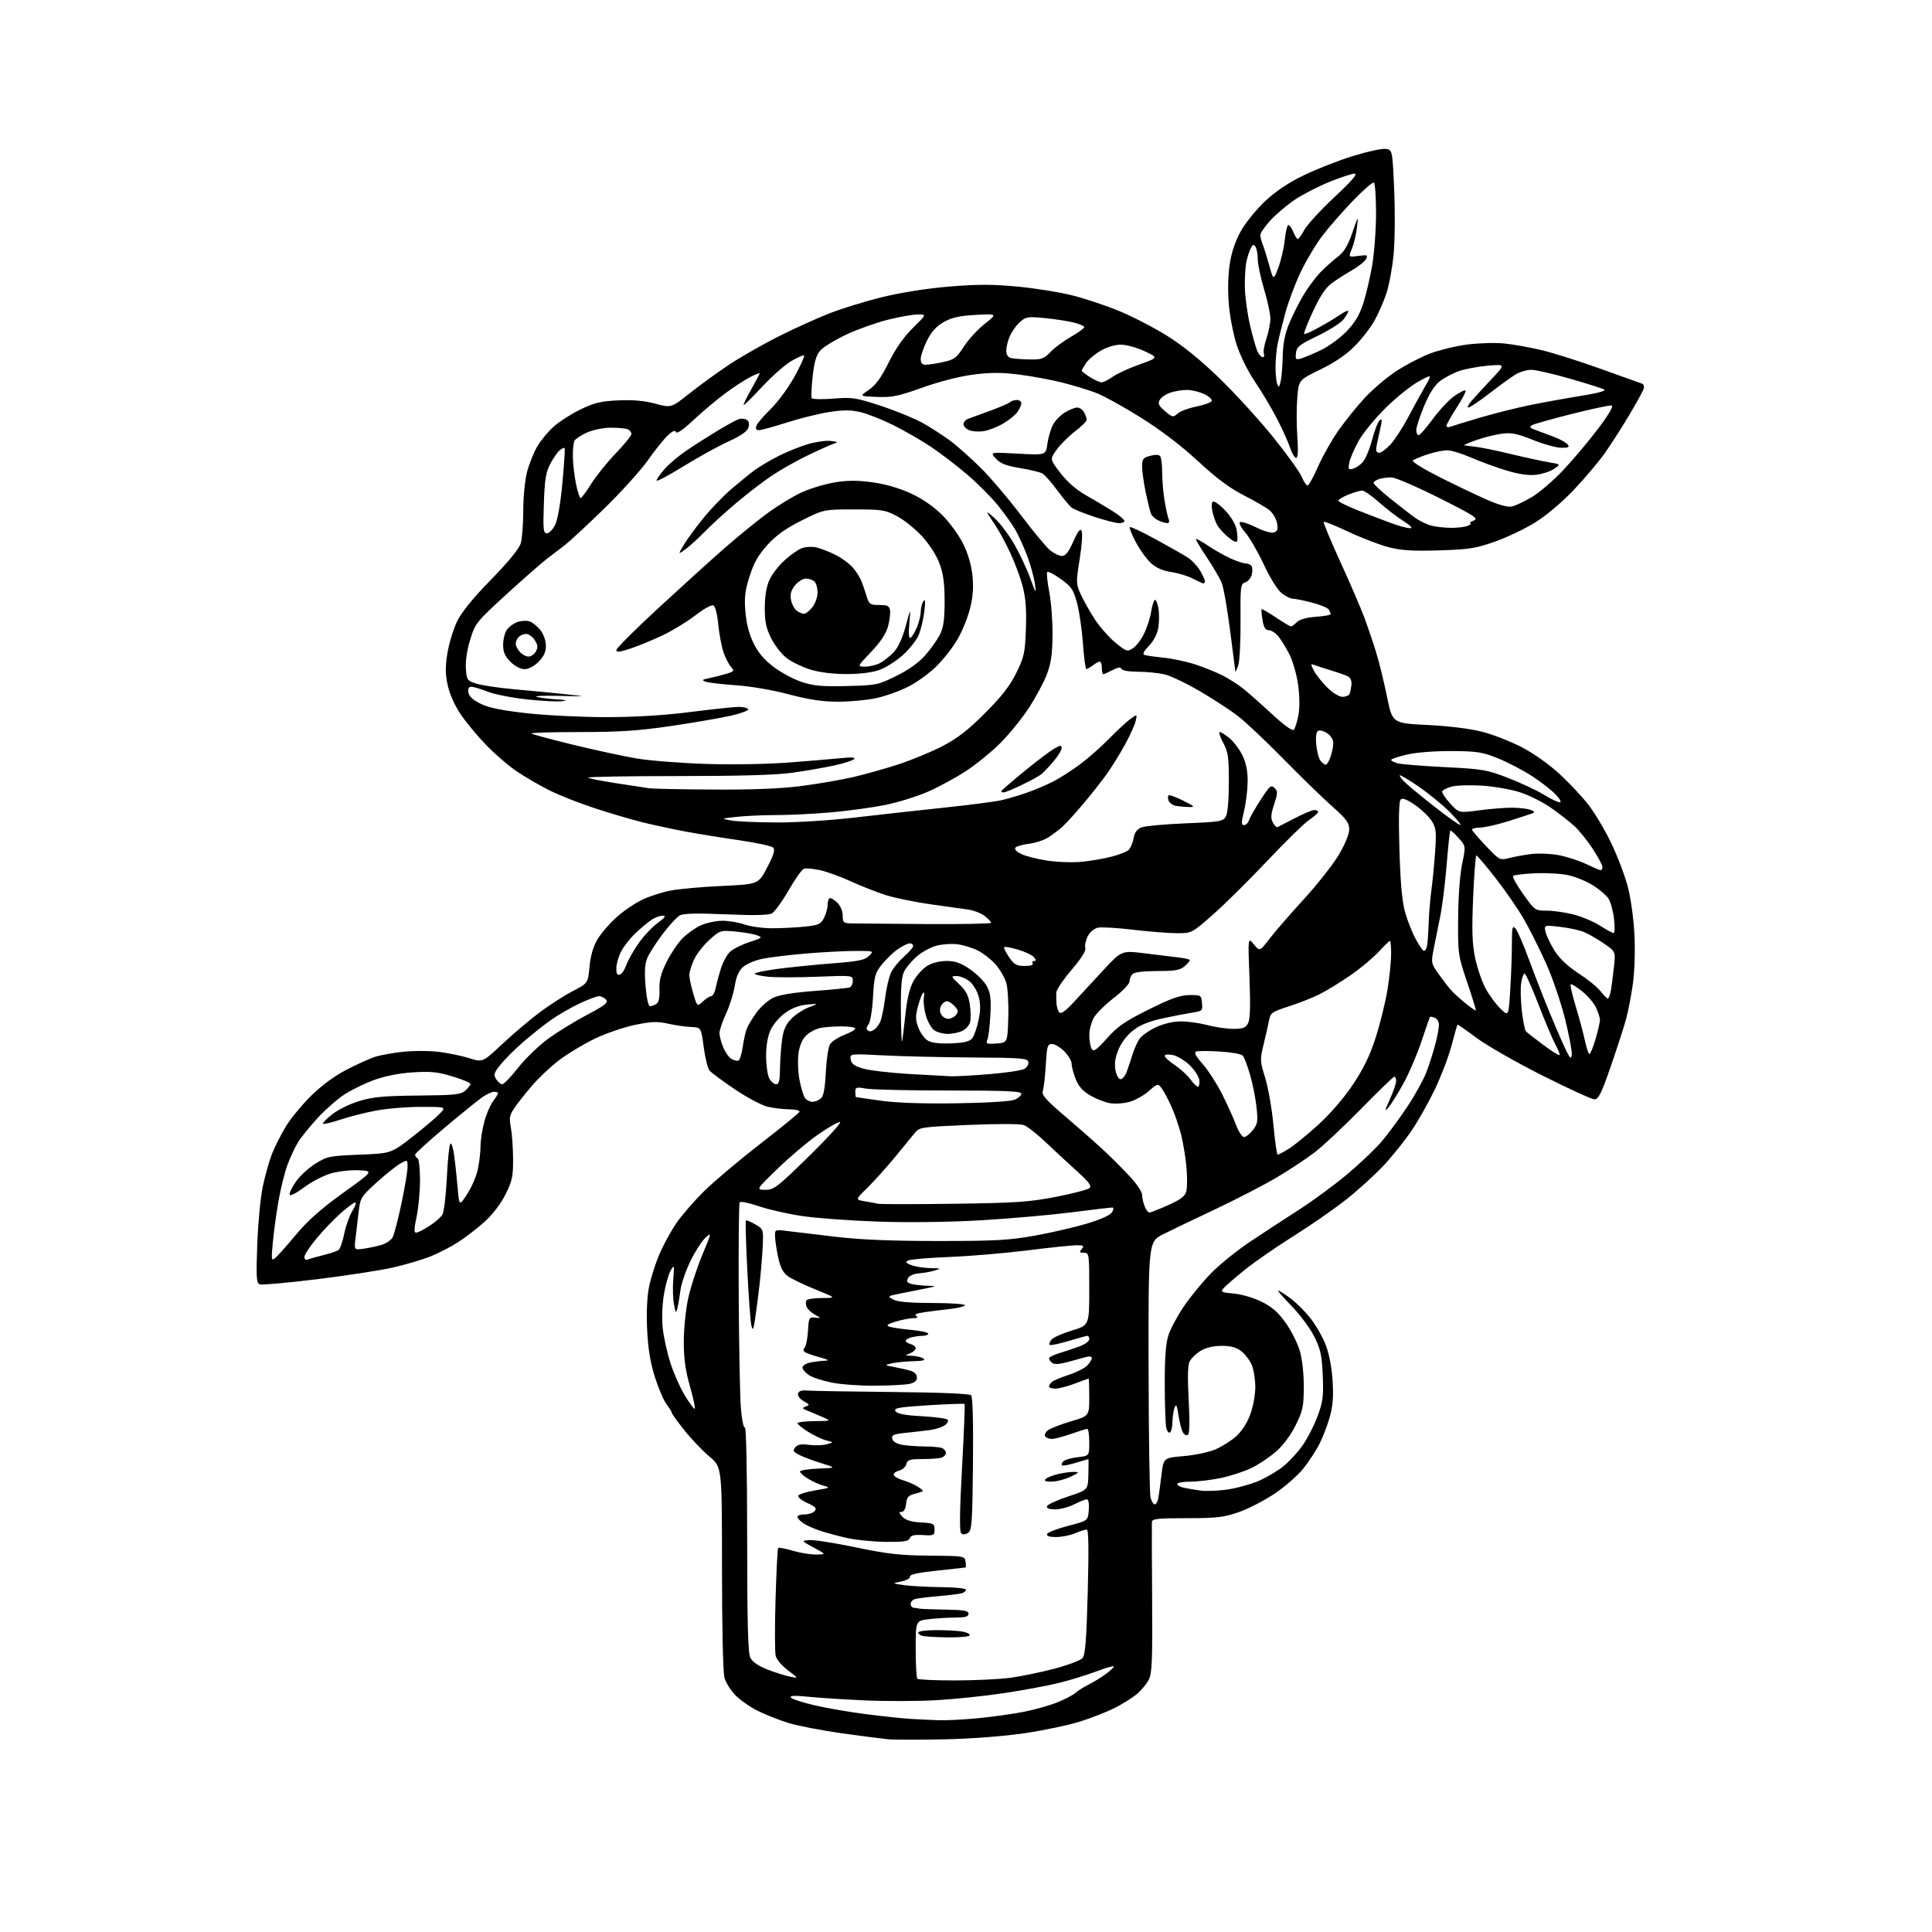 <?xml version="1.0" encoding="UTF-8" standalone="no"?>
<svg 
  version="1.1" 
  xmlns="http://www.w3.org/2000/svg" 
  xmlns:xlink="http://www.w3.org/1999/xlink" 
  xmlns:svg="http://www.w3.org/2000/svg"
  xmlns:rdf="http://www.w3.org/1999/02/22-rdf-syntax-ns#"
  xmlns:cc="http://creativecommons.org/ns#"
  xmlns:dc="http://purl.org/dc/elements/1.1/"
  viewBox="0 0 768 768"
  width="768"
  height="768"
>
<style>svg {background-color: white; }</style>"
<path stroke="none" fill="black" fill-rule="evenodd" d="M375.50,691.41C365.60,691.62 355.48,691.61 353.00,691.38C350.52,691.14 342.11,690.05 334.30,688.96C326.49,687.86 317.04,686.02 313.30,684.87C309.56,683.71 304.02,681.51 301.00,679.98C297.98,678.44 294.03,675.65 292.23,673.78C290.44,671.90 288.52,668.83 287.98,666.94C287.41,664.95 287.00,646.68 287.00,623.35C287.00,583.19 287.00,583.19 282.04,579.03C279.31,576.74 274.81,572.03 272.04,568.55C269.27,565.06 267.00,561.90 267.00,561.52C267.00,561.13 266.10,559.67 265.00,558.27C263.90,556.88 261.83,552.08 260.40,547.62C258.56,541.86 257.64,536.38 257.26,528.80C256.93,522.14 257.19,515.71 257.95,511.80C258.63,508.33 260.47,502.48 262.04,498.78C263.60,495.08 266.66,489.46 268.82,486.28C270.99,483.10 276.08,477.25 280.13,473.28C284.18,469.32 294.25,460.85 302.50,454.47C310.75,448.09 317.65,442.45 317.83,441.94C318.02,441.42 316.22,440.99 313.83,440.98C311.45,440.96 307.58,440.51 305.23,439.97C302.88,439.42 297.00,436.31 292.15,433.05C287.30,429.78 282.76,426.41 282.05,425.56C281.34,424.70 280.30,420.50 279.73,416.21C278.70,408.41 278.70,408.41 274.75,408.26C272.57,408.17 268.46,407.57 265.60,406.93C261.33,405.98 258.98,406.06 252.45,407.40C248.08,408.29 240.90,410.76 236.50,412.87C232.10,414.98 225.75,418.80 222.39,421.34C219.03,423.88 214.11,428.49 211.48,431.58C208.84,434.67 205.67,438.67 204.45,440.48C202.55,443.27 202.35,444.41 203.07,448.13C203.53,450.53 203.93,456.14 203.96,460.59C203.99,467.66 203.62,469.45 200.94,474.80C199.10,478.49 195.83,482.78 192.69,485.61C189.84,488.19 185.06,491.88 182.07,493.80C179.09,495.72 174.05,498.30 170.88,499.55C167.71,500.79 161.15,502.72 156.31,503.84C151.46,504.95 137.89,507.05 126.13,508.50C114.38,509.94 104.08,510.86 103.24,510.54C101.93,510.04 101.79,507.80 102.26,494.73C102.56,486.35 103.56,475.95 104.47,471.61C105.39,467.27 107.04,461.42 108.15,458.61C109.26,455.80 111.73,450.92 113.64,447.77C115.55,444.63 120.08,439.13 123.70,435.56C127.90,431.43 133.03,427.66 137.89,425.16C142.08,423.01 147.13,420.72 149.12,420.09C151.11,419.45 156.06,418.56 160.12,418.11C164.18,417.66 170.57,417.66 174.31,418.11C178.06,418.57 183.54,419.70 186.50,420.63C191.87,422.32 191.87,422.32 199.68,415.01C203.98,410.99 210.65,405.33 214.50,402.45C218.35,399.56 224.25,395.77 227.61,394.02C233.73,390.84 233.73,390.84 234.34,384.30C234.74,380.00 235.80,376.31 237.45,373.50C238.82,371.15 242.24,367.17 245.03,364.66C247.83,362.15 252.45,358.99 255.31,357.64C258.16,356.29 263.20,354.66 266.50,354.02C269.80,353.38 279.02,352.55 287.00,352.18C301.50,351.50 301.50,351.50 304.99,344.79C307.61,339.75 308.19,337.79 307.33,336.93C306.70,336.30 300.63,334.99 293.84,334.01C287.06,333.03 277.45,331.47 272.50,330.55C267.55,329.63 259.90,327.99 255.50,326.90C251.10,325.80 242.55,323.29 236.50,321.31C230.45,319.34 222.35,316.15 218.50,314.22C214.65,312.30 208.80,308.91 205.50,306.69C202.20,304.47 196.65,299.69 193.17,296.07C189.68,292.46 185.10,286.91 182.99,283.74C180.67,280.27 178.66,275.70 177.93,272.24C176.99,267.81 176.98,264.90 177.88,259.50C178.52,255.65 180.25,250.03 181.71,247.00C183.48,243.34 188.00,237.78 195.22,230.38C202.32,223.10 206.40,218.10 207.03,215.89C207.56,214.03 208.00,208.22 208.00,202.97C208.00,197.68 208.67,190.83 209.51,187.62C210.34,184.43 212.19,179.83 213.61,177.40C215.03,174.97 218.07,171.36 220.35,169.37C222.63,167.38 227.43,164.35 231.00,162.64C236.32,160.09 239.03,159.45 245.90,159.15C251.68,158.90 256.24,159.31 260.55,160.48C266.81,162.17 266.81,162.17 274.33,156.20C278.46,152.92 285.59,147.76 290.17,144.75C294.75,141.73 303.45,136.77 309.50,133.73C315.55,130.68 324.56,126.59 329.52,124.64C334.48,122.68 344.06,119.74 350.79,118.09C358.25,116.27 368.66,114.63 377.37,113.91C388.48,112.99 394.57,112.99 404.45,113.92C411.46,114.58 421.36,116.17 426.43,117.46C431.51,118.75 439.91,121.56 445.08,123.71C450.26,125.85 458.75,130.25 463.94,133.48C470.15,137.35 477.27,143.13 484.75,150.37C491.01,156.43 500.59,166.94 506.06,173.72C511.52,180.50 516.65,187.61 517.45,189.52C518.24,191.44 519.29,193.00 519.77,193.00C520.25,193.00 522.13,189.62 523.94,185.48C525.76,181.34 529.42,174.87 532.07,171.10C534.72,167.33 539.43,161.49 542.54,158.13C545.65,154.77 551.19,150.06 554.85,147.65C558.51,145.24 564.42,142.12 568.00,140.71C571.58,139.30 578.27,137.64 582.88,137.01C587.49,136.38 594.24,136.17 597.88,136.53C601.52,136.89 608.30,138.10 612.94,139.22C617.58,140.33 628.16,143.68 636.44,146.67C644.72,149.65 652.05,152.28 652.73,152.51C653.44,152.75 653.70,153.68 653.33,154.71C652.99,155.70 650.42,160.32 647.64,165.00C644.85,169.68 640.59,176.34 638.17,179.81C635.75,183.28 630.17,189.91 625.78,194.55C621.02,199.58 614.78,204.86 610.34,207.63C606.24,210.19 598.98,213.65 594.19,215.33C586.56,218.01 583.86,218.43 572.00,218.79C561.57,219.11 557.02,218.82 552.00,217.52C548.42,216.60 541.27,213.85 536.09,211.41C530.92,208.98 526.47,207.19 526.21,207.45C525.95,207.72 528.89,214.81 532.74,223.21C536.60,231.62 540.92,241.65 542.35,245.50C543.78,249.35 545.91,255.64 547.08,259.48C548.26,263.32 550.19,271.20 551.36,276.98C553.50,287.50 553.50,287.50 567.50,288.19C576.19,288.63 584.45,289.66 589.29,290.91C593.57,292.03 600.66,294.80 605.03,297.08C609.66,299.49 615.95,303.95 620.04,307.75C623.92,311.34 629.11,316.89 631.56,320.08C634.02,323.28 638.05,330.08 640.51,335.20C642.97,340.31 645.93,348.10 647.08,352.50C648.26,357.01 649.41,365.35 649.72,371.62C650.04,378.04 649.77,386.29 649.09,391.12C648.44,395.73 647.24,401.98 646.42,405.00C645.61,408.02 642.88,416.46 640.36,423.75C636.60,434.62 635.43,437.00 633.83,437.00C632.77,437.00 623.36,432.70 612.93,427.44C602.51,422.18 590.74,415.45 586.79,412.47C582.83,409.50 579.49,407.17 579.37,407.30C579.24,407.43 578.19,411.12 577.04,415.52C575.88,419.91 572.92,427.71 570.46,432.86C568.00,438.01 563.88,445.35 561.30,449.19C558.73,453.02 553.77,459.25 550.27,463.03C546.77,466.80 539.99,472.99 535.21,476.77C530.42,480.55 520.88,487.18 514.00,491.49C507.12,495.80 498.33,501.91 494.46,505.06C490.60,508.20 486.87,511.45 486.20,512.26C485.14,513.54 485.72,513.81 490.36,514.20C493.40,514.45 498.20,515.84 501.37,517.39C505.58,519.45 508.01,521.56 511.03,525.78C513.25,528.88 515.79,533.91 516.69,536.96C517.65,540.27 518.29,546.04 518.28,551.28C518.25,559.08 517.89,560.78 515.08,566.48C513.17,570.37 510.12,574.49 507.33,576.94C504.81,579.16 500.43,582.11 497.60,583.49C494.78,584.88 489.32,586.67 485.48,587.49C481.64,588.30 476.14,588.97 473.25,588.98C470.36,588.99 468.00,589.40 468.00,589.89C468.00,590.38 469.01,591.02 470.25,591.32C471.49,591.61 474.52,592.14 477.00,592.50C479.48,592.85 484.65,592.63 488.50,592.02C492.35,591.40 497.90,589.80 500.84,588.47C503.77,587.13 507.91,584.66 510.03,582.98C512.15,581.30 515.49,577.74 517.45,575.07C519.40,572.41 522.17,567.14 523.60,563.36C525.88,557.33 526.15,555.34 525.82,546.97C525.50,538.92 524.99,536.50 522.53,531.47C520.91,528.17 516.88,522.71 513.51,519.25C510.16,515.81 507.70,513.00 508.06,513.00C508.41,513.00 510.55,514.34 512.81,515.98C515.07,517.61 518.70,521.21 520.88,523.97C523.07,526.74 525.84,531.58 527.04,534.75C528.38,538.27 529.42,543.82 529.74,549.06C530.12,555.42 529.82,559.12 528.54,563.51C527.60,566.76 525.77,571.49 524.49,574.02C523.21,576.55 520.36,580.90 518.15,583.69C515.95,586.48 510.77,591.02 506.65,593.77C502.52,596.53 496.08,599.85 492.33,601.14C486.45,603.17 483.60,603.50 471.75,603.50C460.24,603.50 457.98,603.74 457.90,605.00C457.84,605.83 457.88,619.60 457.99,635.62C458.15,660.29 457.95,665.20 456.63,667.75C455.77,669.41 453.64,671.97 451.89,673.44C450.14,674.92 446.18,677.39 443.10,678.94C440.02,680.50 433.81,682.93 429.30,684.35C424.78,685.77 414.88,687.86 407.30,688.98C398.98,690.20 386.35,691.17 375.50,691.41zM373.14,683.82C376.25,683.92 383.45,683.54 389.14,682.98C394.84,682.42 402.88,681.29 407.00,680.47C411.12,679.65 416.98,678.02 420.00,676.83C423.02,675.65 426.40,673.91 427.50,672.96C428.60,672.01 431.07,670.45 433.00,669.50C434.93,668.54 437.99,666.65 439.82,665.28C441.64,663.92 442.95,662.61 442.72,662.39C442.49,662.16 439.36,663.08 435.76,664.44C432.16,665.79 425.68,667.80 421.35,668.89C417.03,669.98 407.20,671.82 399.50,672.99C391.80,674.16 379.43,675.45 372.00,675.87C364.57,676.28 351.75,676.31 343.50,675.92C335.25,675.54 325.17,674.89 321.10,674.47C315.96,673.94 313.90,674.04 314.36,674.77C314.72,675.36 318.95,676.76 323.76,677.88C328.57,679.01 337.90,680.61 344.50,681.44C351.10,682.28 358.98,683.11 362.00,683.29C365.02,683.48 370.04,683.71 373.14,683.82zM379.59,668.00C387.44,668.00 397.38,667.52 401.68,666.94C405.98,666.36 413.87,664.73 419.22,663.31C424.56,661.89 429.56,660.01 430.33,659.12C431.41,657.87 431.89,651.81 432.40,632.75C432.85,615.58 432.73,608.00 431.99,608.00C431.41,608.00 429.32,608.67 427.35,609.50C425.37,610.33 421.97,611.00 419.79,611.00C417.18,611.00 415.97,610.60 416.23,609.81C416.45,609.16 420.20,607.70 424.56,606.56C432.50,604.50 432.50,604.50 432.81,600.25C433.00,597.65 432.69,596.00 432.02,596.00C431.41,596.00 429.16,596.90 427.00,598.00C424.84,599.10 421.45,600.00 419.46,600.00C417.02,600.00 415.96,599.59 416.22,598.75C416.44,598.06 420.19,596.32 424.56,594.89C432.50,592.28 432.50,592.28 432.65,586.14C432.74,582.76 432.74,580.00 432.65,580.01C432.57,580.02 430.29,580.69 427.59,581.51C424.88,582.33 422.44,582.77 422.15,582.49C421.87,582.20 422.13,581.47 422.73,580.87C423.33,580.27 425.89,579.54 428.41,579.26C433.00,578.74 433.00,578.74 433.00,573.37C433.00,570.42 432.65,568.00 432.22,568.00C431.78,568.00 428.87,568.90 425.74,570.00C422.61,571.10 419.17,572.00 418.08,572.00C417.00,572.00 415.82,571.52 415.46,570.93C415.10,570.35 415.63,569.26 416.65,568.51C417.67,567.76 421.76,566.18 425.75,564.99C433.00,562.84 433.00,562.84 433.00,555.42C433.00,551.34 432.89,548.00 432.75,548.00C432.61,548.00 430.13,548.90 427.24,550.00C424.35,551.10 420.86,552.00 419.49,552.00C418.12,552.00 417.00,551.61 417.00,551.12C417.00,550.64 417.56,549.80 418.25,549.25C418.94,548.71 421.92,547.48 424.87,546.51C427.82,545.55 431.09,543.91 432.12,542.88C433.15,541.85 434.00,540.50 434.00,539.89C434.00,539.22 433.11,539.03 431.75,539.42C430.51,539.76 427.25,540.66 424.50,541.41C421.11,542.33 419.10,542.44 418.25,541.76C417.56,541.21 417.00,540.40 417.00,539.96C417.00,539.52 418.69,538.64 420.75,538.02C422.81,537.39 426.41,536.19 428.75,535.36C431.09,534.52 433.00,533.20 433.00,532.42C433.00,531.64 432.71,531.00 432.36,531.00C432.00,531.00 428.59,531.93 424.76,533.07C420.94,534.21 417.56,534.90 417.26,534.60C416.96,534.29 417.29,533.36 417.99,532.51C418.69,531.67 422.35,530.04 426.13,528.89C433.00,526.81 433.00,526.81 433.00,512.40C433.00,498.39 432.94,498.00 430.88,498.00C429.10,498.00 428.96,497.75 430.00,496.50C431.06,495.22 430.76,495.00 427.87,495.01C426.02,495.02 417.30,495.93 408.50,497.04C399.70,498.15 385.75,499.33 377.50,499.66C369.25,499.99 361.82,500.62 361.00,501.06C359.83,501.69 360.11,502.09 362.32,502.93C363.86,503.52 367.24,504.04 369.82,504.09C374.19,504.17 374.30,504.23 371.50,505.07C369.85,505.56 367.00,506.07 365.17,506.19C363.26,506.32 361.46,507.13 360.95,508.10C360.25,509.40 360.56,509.92 362.27,510.38C363.50,510.70 366.30,511.03 368.50,511.11C372.50,511.24 372.50,511.24 368.00,512.17C365.52,512.68 361.05,513.57 358.06,514.16C352.78,515.20 352.70,515.27 355.06,516.58C356.76,517.52 361.56,517.94 370.81,517.96C378.15,517.98 383.88,518.39 383.58,518.87C383.28,519.36 380.67,520.01 377.77,520.33C374.87,520.65 370.32,521.21 367.67,521.59C364.46,522.05 363.28,522.56 364.17,523.12C365.10,523.72 364.75,523.98 363.00,524.00C361.62,524.02 358.52,524.62 356.09,525.35C352.83,526.32 352.14,526.84 353.43,527.33C354.38,527.70 358.28,528.29 362.08,528.64C365.89,529.00 369.00,529.67 369.00,530.14C369.00,530.61 367.99,531.01 366.75,531.01C365.51,531.02 363.49,531.30 362.25,531.63C361.01,531.96 360.00,532.58 360.00,533.00C360.00,533.42 360.90,534.00 362.00,534.29C363.10,534.58 364.00,535.32 364.00,535.94C364.00,536.56 362.99,537.47 361.75,537.97C359.65,538.81 359.70,538.88 362.50,538.95C364.15,539.00 366.18,539.47 367.00,540.00C368.08,540.70 366.95,541.01 363.00,541.10C359.98,541.18 356.15,541.56 354.50,541.95C351.50,542.67 351.50,542.67 355.50,543.42C357.70,543.83 360.62,544.50 362.00,544.92C363.53,545.38 364.50,546.41 364.50,547.57C364.50,548.88 363.56,549.68 361.50,550.12C359.85,550.47 353.77,550.80 348.00,550.84C342.23,550.89 334.50,550.35 330.84,549.64C327.18,548.93 323.01,547.58 321.59,546.65C320.17,545.72 319.00,544.35 319.00,543.60C319.00,542.86 320.41,541.97 322.12,541.62C323.84,541.28 326.43,540.96 327.87,540.91C329.81,540.84 329.28,540.49 325.87,539.55C323.33,538.84 320.72,537.94 320.07,537.55C319.29,537.06 319.23,536.43 319.89,535.63C320.44,534.98 321.02,531.98 321.19,528.97C321.48,523.80 321.64,523.51 324.00,523.77C326.50,524.04 326.50,524.04 323.87,522.55C322.42,521.73 320.96,520.33 320.62,519.44C320.27,518.55 320.25,517.41 320.56,516.91C320.87,516.41 323.68,515.99 326.81,515.98C332.50,515.97 332.50,515.97 324.08,512.55C319.45,510.67 314.50,508.28 313.08,507.22C311.26,505.87 310.16,503.72 309.35,499.91C308.71,496.93 308.15,493.20 308.10,491.61C308.00,488.72 308.00,488.72 313.25,489.38C316.14,489.74 324.80,490.78 332.50,491.68C342.13,492.81 354.78,493.32 373.00,493.32C395.78,493.32 401.18,493.02 411.50,491.16C418.10,489.97 427.46,487.80 432.31,486.32C437.82,484.65 441.48,482.97 442.09,481.82C442.74,480.63 442.73,480.00 442.07,480.00C441.53,480.00 434.20,480.87 425.79,481.94C417.38,483.01 401.27,484.42 390.00,485.08C377.66,485.80 361.54,486.02 349.50,485.62C338.51,485.26 324.78,484.27 319.00,483.42C313.23,482.56 305.37,480.79 301.54,479.46C297.71,478.14 294.33,477.46 294.02,477.96C293.71,478.46 293.55,495.21 293.65,515.19C293.76,535.16 294.15,555.21 294.51,559.75C294.88,564.29 295.59,567.75 296.09,567.44C296.63,567.11 297.01,585.03 297.01,611.69C297.03,645.76 297.33,657.10 298.29,659.00C299.10,660.61 301.51,662.27 305.03,663.64C308.04,664.82 312.07,666.10 314.00,666.49C317.50,667.19 317.50,667.19 313.25,664.01C310.91,662.26 308.70,659.66 308.35,658.24C307.99,656.83 307.96,646.70 308.29,635.73C308.61,624.76 309.08,615.58 309.34,615.33C309.59,615.07 312.18,615.57 315.08,616.43C317.99,617.29 322.19,617.98 324.43,617.95C328.50,617.91 328.50,617.91 323.50,615.21C318.50,612.51 318.50,612.51 321.65,612.20C323.39,612.03 331.71,613.33 340.15,615.09C352.87,617.74 357.90,618.30 369.50,618.39C383.22,618.50 383.51,618.55 383.82,620.75C384.00,621.99 384.00,623.04 383.82,623.09C383.64,623.15 378.55,623.71 372.50,624.35C364.95,625.14 361.57,625.88 361.74,626.71C361.87,627.38 360.31,628.25 358.24,628.67C354.50,629.43 354.50,629.43 359.50,630.13C362.25,630.51 368.89,630.86 374.25,630.91C379.61,630.96 384.00,631.42 384.00,631.93C384.00,632.45 383.21,633.09 382.25,633.36C381.29,633.63 377.12,634.15 373.00,634.50C368.88,634.85 364.71,635.37 363.75,635.64C362.79,635.91 362.00,636.78 362.00,637.57C362.00,638.36 362.56,639.05 363.25,639.12C363.94,639.18 364.95,639.34 365.50,639.46C366.05,639.59 370.66,639.76 375.75,639.85C383.24,639.97 385.00,640.29 385.00,641.50C385.00,642.64 383.75,643.00 379.75,643.01C376.86,643.01 372.14,643.30 369.25,643.65C364.00,644.28 364.00,644.28 364.00,655.47C364.00,661.63 364.30,666.97 364.67,667.33C365.03,667.70 371.75,668.00 379.59,668.00zM376.69,650.88C372.19,650.82 367.71,650.56 366.75,650.31C365.79,650.06 365.00,649.44 365.00,648.93C365.00,648.42 368.32,648.00 372.38,648.00C376.43,648.00 381.15,648.28 382.86,648.62C384.57,648.96 385.72,649.64 385.42,650.12C385.13,650.60 381.20,650.95 376.69,650.88zM352.28,612.92C347.45,612.88 340.63,612.22 337.11,611.46C333.60,610.69 328.63,609.37 326.07,608.52C323.51,607.67 320.42,606.28 319.20,605.43C317.99,604.58 317.00,603.46 317.00,602.94C317.00,602.42 318.29,602.00 319.88,602.00C321.46,602.00 323.26,601.39 323.87,600.65C324.76,599.58 324.15,598.92 320.97,597.49C318.75,596.49 317.10,595.18 317.30,594.59C317.49,593.99 320.54,593.03 324.07,592.45C329.87,591.49 330.21,591.32 327.50,590.62C325.85,590.19 323.04,588.94 321.25,587.84C319.46,586.74 318.00,585.44 318.00,584.96C318.00,584.48 321.26,583.96 325.25,583.79C332.50,583.50 332.50,583.50 326.51,581.65C323.22,580.64 319.25,579.15 317.69,578.34C315.29,577.10 315.05,576.64 316.14,575.33C317.08,574.20 318.52,573.94 321.54,574.35C323.81,574.66 326.98,574.56 328.58,574.13C331.50,573.35 331.50,573.35 328.50,572.60C326.85,572.19 323.59,570.65 321.25,569.17C318.92,567.70 317.00,566.16 317.00,565.75C317.00,565.34 320.04,564.96 323.75,564.92C330.50,564.84 330.50,564.84 327.00,563.31C325.07,562.46 322.38,561.33 321.00,560.78C318.78,559.89 318.70,559.70 320.33,559.10C321.96,558.49 321.87,558.27 319.54,557.02C318.08,556.24 317.06,554.93 317.24,554.06C317.46,552.94 318.53,552.58 321.03,552.77C322.94,552.92 338.12,553.18 354.76,553.34C373.27,553.51 385.42,554.02 386.03,554.63C386.66,555.26 386.94,565.32 386.77,581.96C386.53,605.61 386.32,608.39 384.78,609.37C383.62,610.10 382.72,610.12 382.05,609.45C381.37,608.77 381.50,600.23 382.42,583.47C383.18,569.74 383.63,558.33 383.43,558.11C383.23,557.90 376.76,558.13 369.06,558.61C357.17,559.37 355.20,559.72 355.97,560.96C356.62,562.01 359.58,562.58 366.36,562.96C371.57,563.26 376.21,563.87 376.67,564.33C377.12,564.79 376.67,565.77 375.66,566.51C374.64,567.25 372.17,568.09 370.16,568.39C368.15,568.68 363.74,569.20 360.37,569.54C355.11,570.08 354.30,570.43 354.70,571.97C355.00,573.12 356.48,573.98 358.84,574.37C360.85,574.71 364.83,574.98 367.67,574.99C370.51,575.00 373.55,575.27 374.42,575.61C375.29,575.94 376.00,576.79 376.00,577.50C376.00,578.21 375.29,579.06 374.42,579.39C373.55,579.73 370.13,580.00 366.82,580.00C361.64,580.00 360.74,580.28 360.29,582.01C360.00,583.12 358.67,584.30 357.34,584.63C356.00,584.96 355.08,585.74 355.29,586.36C355.49,586.98 357.24,587.94 359.16,588.49C361.09,589.05 363.75,590.24 365.08,591.14C367.50,592.78 367.50,592.78 364.00,593.70C361.03,594.48 360.45,595.10 360.19,597.81C359.99,599.81 359.32,601.00 358.40,601.00C357.21,601.00 357.28,601.38 358.73,602.94C360.00,604.30 362.17,604.97 366.02,605.19C371.12,605.48 371.50,605.68 371.50,608.00C371.50,610.35 371.22,610.48 366.87,610.21C363.44,610.00 362.09,610.32 361.65,611.46C361.18,612.69 359.31,612.98 352.28,612.92zM459.00,598.00C459.53,598.00 460.16,596.99 460.41,595.75C460.65,594.51 461.22,590.35 461.68,586.50C462.50,579.50 462.50,579.50 470.50,578.83C474.90,578.46 480.57,577.27 483.10,576.18C485.63,575.09 489.32,572.78 491.30,571.04C493.51,569.10 495.69,565.76 496.95,562.40C498.10,559.32 499.00,554.52 499.00,551.43C499.00,548.41 498.38,544.45 497.62,542.64C496.86,540.82 495.00,538.36 493.49,537.17C491.47,535.58 489.35,535.00 485.62,535.00C482.32,535.01 479.37,535.70 477.31,536.95C475.56,538.02 473.61,539.87 472.97,541.06C472.15,542.60 472.01,547.10 472.52,556.48C473.00,565.50 472.89,569.95 472.16,570.40C471.58,570.76 470.67,570.26 470.15,569.28C469.63,568.30 468.86,565.25 468.45,562.50C467.87,558.64 467.52,557.96 466.92,559.50C466.49,560.60 466.11,563.16 466.07,565.19C466.03,567.22 465.60,569.13 465.11,569.43C464.63,569.73 463.96,568.97 463.63,567.74C463.30,566.51 463.02,558.65 463.01,550.28C463.00,539.20 463.42,533.84 464.54,530.55C465.38,528.06 468.13,522.98 470.64,519.26C473.16,515.54 477.98,509.66 481.36,506.19C484.74,502.72 491.77,497.03 497.00,493.55C502.23,490.07 511.00,484.33 516.50,480.80C522.00,477.26 530.58,470.95 535.56,466.76C540.55,462.58 546.67,456.76 549.17,453.83C551.68,450.90 556.27,444.68 559.38,440.00C562.50,435.32 565.97,429.03 567.09,426.01C568.22,423.00 569.79,418.07 570.57,415.05C571.36,412.04 572.00,408.60 572.00,407.40C572.00,406.20 571.26,404.93 570.36,404.58C569.45,404.24 568.60,404.08 568.46,404.23C568.32,404.38 566.79,408.77 565.05,413.98C563.31,419.20 560.09,426.70 557.91,430.66C555.73,434.61 553.06,438.89 551.97,440.17C550.30,442.14 550.38,441.66 552.49,437.00C553.86,433.98 554.98,430.71 554.99,429.75C555.00,428.79 554.68,428.00 554.28,428.00C553.88,428.00 547.92,433.76 541.03,440.80C534.14,447.83 525.79,455.66 522.48,458.18C519.16,460.70 512.41,465.16 507.48,468.08C502.54,471.00 491.75,476.59 483.50,480.49C475.25,484.39 465.80,488.93 462.50,490.57C456.50,493.56 456.50,493.56 456.58,543.04C456.62,570.25 456.97,593.75 457.35,595.26C457.73,596.77 458.47,598.00 459.00,598.00zM418.05,588.97C415.58,588.99 414.91,588.69 415.68,587.92C416.27,587.33 418.50,586.44 420.63,585.95C422.76,585.45 425.62,585.07 427.00,585.10C429.17,585.15 428.98,585.41 425.50,587.05C423.30,588.10 419.95,588.96 418.05,588.97zM276.12,560.00C276.50,560.00 275.69,556.06 274.31,551.25C272.48,544.85 271.81,540.09 271.81,533.50C271.80,528.55 272.56,520.90 273.48,516.50C274.41,512.10 276.93,504.25 279.09,499.06C282.92,489.88 282.95,489.69 280.38,492.06C278.93,493.40 276.24,497.60 274.41,501.39C272.58,505.17 270.81,510.35 270.49,512.89C270.16,515.42 269.62,518.62 269.29,520.00C268.75,522.23 268.60,522.06 267.92,518.50C267.50,516.30 267.37,511.80 267.64,508.50C268.09,502.82 268.04,502.63 266.62,505.00C265.80,506.38 264.59,510.62 263.94,514.43C263.27,518.38 263.04,524.10 263.42,527.75C263.78,531.27 265.14,537.51 266.45,541.63C267.75,545.74 270.31,551.56 272.12,554.55C273.94,557.55 275.73,560.00 276.12,560.00zM300.13,524.50C299.49,528.66 299.24,529.08 298.70,527.00C298.34,525.62 297.60,515.74 297.07,505.04C296.53,494.33 296.28,485.39 296.50,485.17C296.72,484.94 298.39,485.63 300.20,486.69C303.49,488.61 303.50,488.63 303.18,495.56C303.01,499.38 302.42,506.32 301.89,511.00C301.35,515.67 300.56,521.75 300.13,524.50zM109.43,500.06C110.35,499.30 114.05,495.14 117.64,490.83C122.33,485.21 127.63,480.51 136.34,474.24C148.50,465.50 148.50,465.50 142.68,465.20C139.45,465.03 134.50,465.59 131.54,466.45C128.61,467.30 123.80,469.80 120.86,472.01C117.84,474.28 115.35,475.55 115.14,474.91C114.93,474.30 116.07,471.94 117.66,469.67C119.26,467.40 122.76,464.19 125.45,462.52C130.04,459.68 131.09,459.47 142.92,459.00C155.51,458.50 155.51,458.50 164.01,451.85C168.68,448.19 173.59,444.03 174.92,442.60C177.35,440.00 177.35,440.00 167.26,440.00C161.71,440.00 153.66,440.67 149.35,441.50C145.05,442.32 138.68,443.94 135.20,445.10C131.72,446.26 128.66,446.99 128.39,446.72C128.12,446.46 129.77,444.76 132.05,442.96C134.33,441.15 139.19,438.77 142.85,437.67C148.24,436.04 152.67,435.62 166.23,435.50C180.89,435.36 183.22,435.11 184.98,433.51C186.09,432.51 187.00,431.32 187.00,430.87C187.00,430.42 183.79,429.08 179.86,427.89C173.99,426.11 171.20,425.82 164.11,426.28C158.74,426.63 152.98,427.76 148.82,429.27C145.15,430.61 139.87,433.16 137.10,434.94C134.32,436.72 129.53,440.90 126.45,444.22C123.37,447.55 119.83,451.90 118.58,453.89C117.33,455.87 115.40,459.98 114.29,463.00C113.17,466.02 111.55,472.55 110.69,477.50C109.83,482.45 108.82,489.86 108.44,493.98C107.80,500.90 107.88,501.35 109.43,500.06zM122.63,500.59C123.52,500.25 126.34,499.46 128.88,498.84C131.42,498.22 134.00,497.32 134.61,496.85C135.23,496.37 136.23,493.46 136.85,490.38C137.47,487.29 138.92,483.25 140.07,481.38C141.22,479.52 141.74,478.00 141.22,478.00C140.70,478.00 138.14,479.89 135.51,482.20C132.89,484.51 128.55,489.03 125.87,492.25C123.19,495.47 121.00,498.80 121.00,499.66C121.00,500.68 121.55,501.00 122.63,500.59zM144.63,496.37C146.76,496.06 149.97,495.37 151.76,494.83C153.55,494.28 155.50,492.94 156.09,491.83C156.68,490.73 158.25,484.69 159.58,478.41C160.91,472.13 162.00,465.62 162.00,463.94C162.00,460.89 162.00,460.89 158.90,462.69C157.19,463.69 152.97,467.08 149.51,470.23C143.53,475.70 143.20,476.23 142.57,481.73C142.20,484.90 141.64,489.62 141.33,492.21C140.75,496.91 140.75,496.91 144.63,496.37zM165.42,490.00C166.07,490.00 168.41,488.82 170.63,487.39C172.85,485.95 175.19,483.93 175.83,482.89C176.48,481.86 177.28,475.27 177.62,468.26C177.95,461.24 178.58,455.12 179.01,454.66C179.44,454.19 180.12,456.22 180.53,459.16C180.93,462.10 181.56,467.88 181.91,472.00C182.56,479.50 182.56,479.50 185.72,474.65C187.46,471.98 189.35,467.58 189.94,464.85C190.52,462.13 191.01,458.01 191.01,455.70C191.02,453.39 191.68,449.05 192.48,446.04C193.27,443.04 194.84,439.35 195.96,437.84C197.08,436.32 198.00,434.84 198.00,434.54C198.00,434.24 197.28,434.00 196.40,434.00C195.53,434.00 193.39,435.00 191.65,436.21C189.92,437.43 183.21,442.86 176.75,448.29C170.29,453.71 165.00,458.54 165.00,459.02C165.00,459.49 165.45,460.16 166.00,460.50C166.55,460.84 166.98,464.80 166.96,469.31C166.95,473.81 166.33,480.31 165.59,483.75C164.58,488.45 164.54,490.00 165.42,490.00zM456.88,482.00C457.39,482.00 460.77,480.68 464.37,479.06C469.50,476.76 471.08,475.53 471.60,473.45C471.97,471.99 471.97,467.60 471.61,463.69C471.24,459.78 470.26,453.94 469.43,450.71C468.59,447.48 466.85,442.51 465.56,439.67C464.28,436.83 462.55,433.62 461.73,432.55C460.26,430.64 460.14,430.67 456.63,433.75C454.65,435.49 451.15,437.42 448.85,438.04C446.56,438.66 443.07,438.87 441.09,438.51C439.12,438.15 435.64,436.77 433.37,435.45C430.48,433.78 428.75,431.84 427.62,429.01C426.73,426.78 426.00,424.03 426.00,422.90C426.00,421.77 424.68,419.53 423.08,417.92C421.47,416.32 419.27,415.00 418.18,415.00C416.41,415.00 416.15,415.86 415.73,423.25C415.46,427.79 414.93,432.43 414.55,433.57C413.98,435.29 415.57,437.09 424.18,444.43C429.86,449.28 436.75,455.37 439.50,457.97C442.25,460.57 446.64,464.99 449.25,467.80C451.86,470.62 454.00,473.80 454.00,474.89C454.00,475.98 454.44,478.02 454.98,479.43C455.51,480.85 456.37,482.00 456.88,482.00zM379.00,478.52C403.92,478.18 409.04,477.84 419.76,475.76C426.51,474.45 432.53,472.87 433.15,472.25C434.00,471.40 432.78,469.76 428.39,465.82C425.15,462.90 419.57,457.73 415.99,454.33C412.41,450.92 408.36,447.73 406.99,447.23C405.54,446.71 396.38,446.69 385.00,447.18C365.81,448.01 365.47,448.06 363.50,450.54C362.40,451.92 358.81,456.31 355.52,460.28C352.23,464.25 347.39,469.62 344.75,472.20C339.97,476.90 339.97,476.90 343.73,477.52C345.80,477.86 348.18,478.30 349.00,478.51C349.82,478.72 363.32,478.72 379.00,478.52zM304.21,472.97C307.65,473.00 308.96,471.98 321.70,459.50C329.28,452.07 334.77,446.00 333.90,446.00C333.03,446.00 328.98,448.34 324.91,451.20C320.83,454.06 313.68,460.12 309.00,464.67C300.50,472.94 300.50,472.94 304.21,472.97zM507.90,458.99C508.23,458.99 510.16,457.98 512.19,456.74C514.22,455.51 519.49,451.23 523.90,447.22C528.79,442.78 534.20,436.53 537.79,431.15C542.06,424.77 544.56,419.61 546.88,412.36C548.65,406.87 550.74,398.35 551.54,393.44C552.34,388.52 552.99,382.14 553.00,379.25C553.00,376.36 552.78,374.00 552.52,374.00C552.26,374.00 550.22,375.98 547.99,378.40C545.76,380.82 540.69,385.03 536.72,387.77C532.75,390.50 527.25,393.87 524.50,395.25C521.75,396.62 516.26,398.79 512.29,400.06C505.72,402.16 505.03,402.64 504.50,405.43C504.18,407.12 503.21,411.43 502.34,415.00C500.82,421.25 500.84,421.77 502.94,428.50C504.14,432.35 505.61,440.79 506.21,447.25C506.81,453.71 507.57,459.00 507.90,458.99zM494.51,452.00C495.25,452.00 496.83,450.76 498.02,449.25C499.92,446.83 500.10,445.74 499.50,440.20C499.13,436.73 497.98,430.92 496.93,427.27C495.89,423.62 494.56,420.16 493.97,419.57C493.38,418.98 489.31,418.27 484.91,418.00C480.51,417.73 476.29,417.73 475.53,418.00C474.53,418.36 475.26,419.77 478.11,423.00C480.29,425.48 483.77,430.88 485.84,435.00C487.91,439.12 490.40,444.64 491.38,447.25C492.36,449.86 493.77,452.00 494.51,452.00zM380.00,438.58C392.08,438.41 401.63,437.83 403.25,437.17C404.76,436.55 406.00,435.48 406.00,434.77C406.00,433.77 399.88,433.50 377.25,433.50C361.44,433.50 346.59,433.16 344.25,432.74C340.41,432.05 340.00,432.17 340.00,433.99C340.00,435.09 340.11,436.04 340.25,436.10C340.39,436.15 344.77,436.80 350.00,437.53C356.18,438.41 366.66,438.77 380.00,438.58zM322.93,438.00C323.86,438.00 325.33,437.44 326.20,436.75C327.36,435.83 327.91,433.09 328.26,426.44C328.51,421.46 329.23,416.43 329.85,415.28C330.47,414.12 333.01,412.40 335.49,411.45C337.97,410.50 340.00,409.34 340.00,408.86C340.00,408.39 337.58,408.00 334.62,408.00C331.67,408.00 327.85,408.28 326.14,408.62C324.43,408.96 321.93,410.26 320.59,411.50C318.99,412.98 317.91,415.40 317.44,418.57C317.04,421.25 317.20,425.98 317.82,429.28C318.42,432.53 319.44,435.82 320.08,436.60C320.72,437.37 322.00,438.00 322.93,438.00zM476.18,432.00C476.62,432.00 476.88,430.87 476.77,429.49C476.66,428.11 474.96,425.42 473.01,423.51C471.06,421.60 468.01,419.75 466.23,419.40C464.33,419.02 463.00,419.16 463.00,419.74C463.00,420.29 464.78,421.91 466.96,423.36C469.14,424.80 471.93,427.33 473.15,428.99C474.37,430.65 475.74,432.00 476.18,432.00zM199.65,431.00C200.29,431.00 203.13,428.06 205.96,424.46C208.79,420.86 214.10,415.71 217.77,413.02C221.43,410.33 228.41,406.03 233.26,403.47C240.51,399.65 241.88,398.56 240.92,397.41C240.28,396.63 239.02,396.00 238.13,396.00C237.23,396.00 233.66,397.34 230.20,398.98C226.73,400.62 221.53,403.66 218.64,405.73C215.75,407.80 210.81,411.74 207.67,414.48C204.53,417.23 200.61,421.15 198.95,423.21C196.34,426.46 196.11,427.21 197.22,428.97C197.91,430.09 199.01,431.00 199.65,431.00zM308.54,431.00C309.66,431.00 310.02,429.54 310.07,424.75C310.11,421.31 310.49,416.11 310.90,413.19C311.46,409.24 312.42,407.12 314.66,404.88C316.31,403.23 319.42,401.22 321.58,400.40C325.50,398.92 325.50,398.92 320.85,399.33C317.80,399.59 314.80,400.73 312.15,402.62C309.91,404.22 307.30,407.27 306.30,409.47C305.14,412.04 304.51,415.76 304.54,419.97C304.56,423.56 305.13,427.51 305.82,428.75C306.51,429.99 307.73,431.00 308.54,431.00zM445.42,429.00C446.16,429.00 447.23,427.76 447.81,426.25C448.38,424.74 449.40,421.70 450.08,419.50C450.75,417.30 452.00,414.42 452.86,413.11C453.72,411.79 456.69,409.66 459.46,408.37C462.64,406.89 466.35,406.02 469.50,406.02C472.25,406.02 476.98,406.69 480.00,407.50C483.02,408.31 487.62,408.98 490.21,408.99C494.06,409.00 495.15,408.59 496.11,406.79C496.96,405.21 497.12,400.04 496.68,388.54C496.06,372.50 496.06,372.50 498.41,375.37C500.76,378.23 500.76,378.23 504.63,373.19C506.76,370.42 512.89,363.36 518.25,357.50C523.61,351.64 529.87,343.70 532.17,339.84C534.68,335.61 536.33,331.58 536.33,329.69C536.33,327.07 535.21,325.55 529.54,320.52C525.80,317.21 517.06,308.71 510.12,301.63C503.18,294.56 495.02,286.87 492.00,284.56C488.98,282.24 482.16,277.81 476.85,274.70C471.55,271.60 465.25,268.60 462.85,268.05C460.46,267.50 455.73,267.04 452.33,267.02C448.65,267.01 446.01,266.54 445.79,265.87C445.53,265.08 444.44,265.24 442.26,266.37C440.52,267.27 438.85,268.00 438.55,268.00C438.25,268.00 438.00,266.88 438.00,265.50C438.00,264.12 437.64,263.00 437.19,263.00C436.75,263.00 435.51,263.66 434.44,264.47C433.37,265.28 432.21,265.95 431.86,265.97C431.50,265.99 430.89,261.43 430.49,255.85C430.09,250.27 429.03,242.99 428.13,239.67C426.70,234.37 425.92,233.22 421.71,230.19C419.07,228.30 416.64,227.03 416.30,227.37C415.96,227.71 416.31,231.25 417.09,235.24C417.86,239.24 418.45,247.00 418.40,252.50C418.32,260.23 417.79,263.79 416.09,268.21C414.88,271.35 411.70,277.27 409.02,281.37C406.34,285.47 401.31,291.70 397.83,295.21C394.35,298.72 388.12,303.80 384.00,306.50C379.88,309.20 372.99,312.93 368.70,314.79C364.41,316.66 356.76,319.01 351.70,320.02C346.64,321.03 337.02,322.34 330.33,322.93C323.63,323.52 313.91,324.00 308.72,324.00C303.54,324.00 296.41,324.32 292.90,324.70C286.54,325.40 286.52,325.41 290.50,326.14C292.70,326.55 300.80,326.91 308.50,326.94C316.59,326.98 329.89,326.14 340.00,324.96C349.63,323.84 365.60,322.07 375.50,321.03C385.40,319.99 395.52,318.67 398.00,318.11C400.48,317.55 404.99,316.22 408.02,315.17C411.06,314.12 415.79,312.13 418.54,310.73C421.28,309.34 426.22,306.17 429.51,303.69C432.81,301.21 437.98,296.64 441.00,293.53C444.02,290.43 447.76,286.97 449.29,285.85C452.09,283.80 452.09,283.80 451.43,286.65C451.06,288.22 449.16,292.43 447.20,296.00C445.23,299.57 442.04,304.75 440.09,307.50C438.14,310.25 433.89,315.65 430.65,319.50C427.40,323.35 423.58,327.54 422.16,328.80C420.73,330.07 418.20,331.95 416.52,332.99C414.85,334.02 411.50,335.11 409.08,335.40C406.65,335.69 404.24,336.36 403.72,336.88C403.12,337.48 403.88,338.40 405.79,339.39C407.45,340.25 412.09,341.46 416.11,342.08C420.13,342.71 426.39,342.92 430.02,342.57C433.66,342.21 438.99,341.29 441.88,340.53C444.76,339.77 447.75,338.62 448.53,337.98C449.31,337.33 450.24,335.24 450.60,333.33C451.06,330.84 451.98,329.58 453.81,328.88C455.23,328.34 463.07,327.63 471.24,327.29C484.93,326.73 486.19,326.52 487.29,324.59C488.02,323.31 488.49,318.06 488.49,311.00C488.50,300.95 488.21,298.96 486.23,295.25C484.98,292.91 484.38,291.00 484.90,291.00C485.42,291.00 487.20,292.14 488.85,293.52C490.49,294.91 492.78,297.98 493.92,300.34C495.33,303.25 495.99,306.54 495.96,310.57C495.94,313.83 495.31,319.09 494.55,322.25C493.41,327.05 493.40,328.00 494.52,328.00C495.26,328.00 496.14,327.14 496.47,326.10C496.80,325.05 498.89,321.39 501.11,317.96C504.69,312.41 505.31,311.88 506.64,313.21C507.97,314.54 507.95,315.27 506.48,319.76C505.18,323.73 505.08,325.28 505.98,326.97C506.62,328.15 507.44,328.98 507.82,328.80C508.19,328.63 511.30,327.03 514.72,325.24C518.14,323.46 521.63,322.00 522.47,322.00C523.31,322.00 524.00,322.34 523.99,322.75C523.99,323.16 522.37,324.60 520.39,325.95C518.42,327.29 510.88,334.66 503.65,342.32C496.42,349.98 486.72,359.57 482.11,363.62C473.72,371.00 473.72,371.00 467.61,370.96C464.25,370.93 456.47,370.31 450.32,369.58C444.18,368.85 437.97,368.47 436.54,368.75C434.96,369.05 433.32,370.41 432.41,372.17C431.58,373.78 431.14,375.86 431.43,376.80C431.77,377.91 429.89,380.93 425.99,385.50C422.71,389.35 419.97,393.40 419.90,394.50C419.83,395.60 419.87,397.62 419.98,399.00C420.08,400.38 420.61,401.95 421.15,402.50C421.80,403.16 423.69,401.81 426.72,398.50C429.25,395.75 434.59,389.97 438.59,385.66C445.86,377.82 445.86,377.82 455.18,378.98C460.31,379.63 466.41,380.37 468.75,380.64C471.09,380.90 473.00,381.38 473.00,381.69C473.00,382.01 472.03,383.11 470.85,384.13C469.10,385.65 467.05,386.00 460.05,386.00C454.65,386.00 450.95,386.45 450.20,387.20C449.54,387.86 449.00,389.18 449.00,390.14C449.00,391.10 446.26,393.99 442.91,396.57C439.55,399.15 435.96,402.67 434.91,404.38C433.86,406.10 433.01,409.30 433.02,411.50C433.03,413.70 433.46,416.17 433.98,416.99C434.74,418.20 435.91,417.38 440.05,412.74C444.26,408.01 447.19,405.98 456.59,401.31C465.46,396.89 469.06,395.61 472.75,395.56C477.38,395.50 477.51,395.58 477.81,398.69C478.10,401.70 477.89,401.92 474.31,402.47C472.21,402.79 466.92,403.81 462.55,404.74C456.98,405.92 453.41,407.33 450.57,409.50C448.08,411.40 445.81,414.33 444.63,417.16C443.29,420.40 442.93,422.82 443.41,425.38C443.79,427.39 444.68,429.00 445.42,429.00zM378.00,427.84C379.93,427.91 386.81,427.53 393.30,426.99C399.80,426.45 406.01,425.53 407.11,424.94C408.22,424.35 408.97,423.11 408.80,422.18C408.50,420.67 406.23,420.49 386.49,420.36C374.39,420.29 358.50,419.91 351.17,419.53C337.84,418.84 337.84,418.84 338.17,421.13C338.42,422.88 339.57,423.74 343.00,424.75C345.48,425.49 353.57,426.45 361.00,426.90C368.43,427.34 376.07,427.76 378.00,427.84zM293.50,421.64C294.05,421.47 294.82,419.07 295.22,416.31C295.62,413.54 296.36,410.20 296.87,408.89C297.38,407.58 299.14,404.66 300.78,402.42C302.43,400.17 305.42,397.56 307.43,396.60C309.82,395.47 315.52,394.53 323.80,393.92C330.78,393.40 337.06,392.77 337.75,392.52C338.44,392.27 339.00,391.08 339.00,389.88C339.00,387.72 338.89,387.71 324.85,388.26C317.06,388.57 308.29,388.58 305.35,388.27C302.41,387.97 300.00,387.42 300.00,387.05C300.00,386.68 303.94,385.85 308.75,385.19C313.56,384.54 323.34,383.55 330.48,382.99C341.27,382.16 343.79,381.65 345.45,379.99C347.44,378.00 347.44,378.00 339.97,378.01C335.86,378.02 327.10,378.48 320.50,379.03C313.90,379.59 306.12,380.52 303.21,381.10C300.31,381.68 296.81,383.13 295.44,384.33C293.68,385.86 292.69,388.11 292.06,392.00C291.57,395.02 290.01,399.98 288.59,403.00C287.18,406.02 286.02,409.46 286.01,410.63C286.00,411.80 286.67,414.36 287.49,416.32C288.31,418.28 289.77,420.35 290.74,420.91C291.71,421.48 292.95,421.80 293.50,421.64zM624.81,419.27C624.98,418.11 623.79,411.77 622.17,405.19C620.54,398.61 617.11,388.56 614.54,382.86C611.97,377.16 607.99,369.23 605.69,365.24C603.38,361.25 598.35,353.95 594.50,349.03C590.65,344.11 587.23,340.06 586.90,340.04C586.57,340.02 585.98,347.57 585.59,356.81C585.04,370.05 585.21,375.16 586.40,380.84C587.23,384.81 589.10,390.25 590.56,392.94C592.02,395.62 594.68,399.23 596.46,400.96C599.69,404.09 599.69,404.09 600.35,393.39C600.71,387.50 601.00,379.29 601.00,375.13C601.00,368.63 601.20,367.78 602.39,369.04C603.16,369.84 605.60,375.45 607.81,381.50C610.03,387.55 613.90,397.45 616.41,403.50C618.92,409.55 621.77,416.05 622.74,417.94C624.25,420.90 624.54,421.08 624.81,419.27zM619.92,419.41C620.16,419.17 619.44,417.30 618.31,415.24C617.19,413.18 614.14,405.99 611.55,399.25C608.95,392.51 606.48,387.00 606.04,387.00C605.61,387.00 605.00,388.69 604.69,390.75C604.37,392.81 604.49,397.81 604.95,401.84C605.41,405.88 606.17,409.57 606.64,410.04C607.12,410.51 610.20,412.91 613.49,415.37C616.79,417.84 619.68,419.65 619.92,419.41zM631.83,419.00C632.20,419.00 633.29,416.32 634.25,413.04C635.21,409.77 636.00,406.35 636.00,405.44C636.00,404.54 635.30,402.33 634.44,400.52C633.59,398.72 631.08,395.79 628.88,394.02C626.67,392.25 624.64,391.02 624.37,391.30C624.10,391.57 625.01,395.55 626.41,400.15C627.80,404.74 629.44,410.86 630.05,413.75C630.67,416.64 631.47,419.00 631.83,419.00zM358.59,414.00C358.78,413.18 359.38,408.32 359.92,403.22C360.60,396.86 361.62,392.68 363.16,389.92C364.41,387.71 366.84,385.02 368.58,383.95C370.49,382.77 373.52,382.00 376.26,382.00C379.74,382.00 381.91,382.77 385.64,385.32C388.31,387.14 391.31,390.18 392.31,392.07C393.75,394.81 394.03,397.12 393.69,403.50C393.46,407.90 392.92,412.32 392.50,413.31C391.82,414.93 392.22,415.09 396.12,414.81C400.50,414.50 400.50,414.50 400.81,404.50C400.98,399.00 400.62,392.81 400.02,390.73C399.41,388.66 397.51,385.37 395.80,383.42C394.09,381.48 390.96,379.00 388.85,377.92C386.74,376.84 383.09,375.70 380.74,375.38C378.40,375.06 374.57,375.31 372.23,375.94C369.89,376.57 366.38,378.48 364.44,380.19C362.49,381.90 360.25,384.56 359.45,386.10C358.38,388.17 358.03,392.36 358.12,402.20C358.18,409.52 358.39,414.82 358.59,414.00zM378.36,414.75C383.61,414.50 385.53,413.99 386.57,412.58C387.31,411.57 388.41,408.35 389.01,405.44C389.81,401.62 389.81,399.01 389.03,396.12C388.44,393.91 386.78,391.18 385.34,390.05C383.91,388.92 381.63,388.00 380.29,388.00C377.92,388.00 377.95,388.09 381.33,391.28C383.96,393.76 384.98,395.71 385.52,399.27C385.91,401.86 385.96,405.03 385.64,406.32C385.31,407.60 383.89,409.18 382.48,409.83C381.06,410.47 378.45,411.00 376.68,411.00C374.90,411.00 372.51,410.34 371.36,409.54C370.22,408.74 368.72,406.05 368.02,403.57C367.32,401.09 366.98,397.88 367.25,396.45C367.53,395.02 367.38,394.22 366.93,394.67C366.48,395.13 365.56,397.59 364.88,400.14C363.85,403.99 363.89,405.43 365.11,408.63C365.92,410.75 367.68,413.06 369.04,413.78C370.58,414.60 374.05,414.96 378.36,414.75zM345.92,409.98C346.24,409.98 347.00,409.64 347.60,409.23C348.21,408.83 349.20,407.56 349.80,406.40C350.41,405.25 351.32,400.94 351.83,396.83C352.34,392.73 353.47,388.00 354.33,386.33C355.19,384.66 357.50,381.89 359.45,380.18C361.40,378.46 363.00,376.60 363.00,376.03C363.00,375.46 362.39,375.00 361.65,375.00C360.90,375.00 358.81,376.01 356.99,377.25C355.17,378.49 352.31,381.21 350.63,383.30C347.83,386.77 347.52,387.92 347.03,396.40C346.74,401.55 345.95,406.36 345.26,407.19C344.58,408.01 344.31,408.98 344.68,409.34C345.04,409.70 345.60,409.99 345.92,409.98zM376.91,405.00C377.93,405.00 379.32,404.32 380.02,403.48C381.05,402.24 380.95,401.60 379.48,399.98C378.50,398.89 377.11,398.00 376.39,398.00C375.68,398.00 374.67,398.78 374.13,399.72C373.52,400.82 373.52,402.10 374.12,403.22C374.64,404.20 375.90,405.00 376.91,405.00zM586.66,401.68C586.80,401.53 585.26,396.48 583.22,390.45C579.60,379.72 579.53,379.21 579.63,365.00C579.69,356.44 580.34,347.60 581.22,343.42C582.70,336.35 582.70,336.35 579.78,333.08C578.17,331.28 576.70,329.97 576.51,330.16C576.31,330.36 575.65,336.59 575.04,344.01C574.43,351.43 573.27,360.65 572.47,364.50C571.67,368.35 570.52,374.06 569.91,377.18C568.84,382.72 568.89,382.98 571.88,387.18C573.57,389.56 575.75,392.40 576.73,393.50C577.70,394.61 580.27,396.96 582.44,398.73C584.61,400.50 586.51,401.82 586.66,401.68zM258.39,399.98C259.00,399.98 260.14,399.57 260.92,399.07C261.86,398.47 262.27,396.59 262.15,393.34C262.01,389.75 262.72,386.97 264.92,382.51C266.55,379.20 269.37,374.97 271.19,373.10C273.01,371.23 276.30,368.88 278.50,367.87C280.70,366.87 284.58,366.03 287.12,366.02C289.67,366.01 293.66,366.68 296.00,367.50C298.34,368.32 303.28,369.00 306.98,369.00C310.68,369.00 316.50,368.71 319.90,368.35C325.38,367.78 326.27,367.38 327.55,364.90C328.35,363.36 329.00,360.95 329.00,359.55C329.00,358.15 329.45,357.00 330.00,357.00C330.55,357.00 331.90,357.90 333.00,359.00C334.11,360.11 335.00,362.33 335.00,364.00C335.00,366.79 335.27,367.01 338.75,367.08C340.81,367.12 354.09,367.23 368.25,367.33C382.41,367.42 394.00,367.20 394.00,366.82C394.00,366.45 392.84,365.24 391.43,364.12C390.02,363.01 386.98,361.85 384.68,361.54C382.38,361.23 375.64,360.29 369.70,359.44C363.76,358.59 355.97,357.00 352.40,355.90C348.84,354.80 342.54,352.33 338.41,350.43C334.28,348.52 328.65,346.48 325.91,345.89C323.16,345.30 320.29,345.06 319.52,345.35C318.75,345.65 316.02,349.52 313.46,353.96C310.90,358.40 307.91,362.51 306.81,363.10C305.47,363.82 299.50,363.94 288.58,363.46C277.32,362.97 271.70,363.09 270.27,363.86C269.13,364.47 266.06,367.79 263.46,371.23C260.86,374.68 258.10,378.97 257.34,380.77C256.33,383.16 256.14,386.20 256.62,392.02C257.02,396.80 257.73,399.99 258.39,399.98zM279.39,398.11C280.62,396.95 282.13,396.00 282.73,396.00C283.34,396.00 284.13,394.54 284.49,392.75C284.85,390.96 285.80,387.43 286.60,384.89C287.41,382.36 289.06,379.38 290.28,378.27C291.50,377.16 294.96,375.45 297.96,374.48C303.02,372.83 303.24,372.63 300.96,371.79C299.61,371.29 295.75,370.62 292.40,370.31C286.40,369.75 286.22,369.80 281.99,373.62C279.62,375.75 276.87,379.30 275.87,381.50C274.86,383.70 274.03,386.43 274.02,387.57C274.01,388.71 274.71,392.02 275.57,394.93C277.14,400.22 277.14,400.22 279.39,398.11zM639.14,396.94C639.49,396.98 640.03,395.54 640.35,393.75C640.66,391.96 641.21,387.74 641.57,384.38C642.23,378.25 642.23,378.25 637.60,375.07C635.06,373.32 631.50,371.27 629.70,370.52C627.89,369.76 623.56,368.82 620.06,368.43C613.71,367.71 613.71,367.71 614.43,370.60C614.82,372.20 616.47,375.58 618.10,378.13C619.99,381.09 623.37,384.25 627.48,386.91C631.01,389.20 634.94,392.38 636.20,393.98C637.47,395.58 638.79,396.91 639.14,396.94zM246.43,387.39C247.22,387.09 248.35,385.41 248.95,383.67C249.55,381.93 251.67,378.13 253.65,375.24C255.63,372.35 259.08,368.64 261.32,366.99C264.41,364.72 264.92,364.00 263.42,364.00C262.33,364.00 260.33,364.74 258.97,365.65C257.61,366.56 254.77,368.92 252.67,370.90C250.56,372.88 247.97,376.17 246.92,378.21C245.86,380.25 245.00,383.27 245.00,384.93C245.00,387.13 245.39,387.79 246.43,387.39zM407.31,383.99C409.60,384.00 410.87,383.60 410.50,383.00C410.16,382.45 410.41,382.00 411.06,382.00C411.94,382.00 411.93,381.62 411.00,380.50C410.32,379.68 407.49,378.33 404.71,377.51C401.93,376.68 399.45,376.22 399.19,376.48C398.92,376.74 399.79,378.54 401.11,380.47C403.14,383.45 404.08,383.99 407.31,383.99zM566.04,378.00C566.44,378.00 566.97,377.21 567.22,376.25C567.47,375.29 567.77,371.35 567.89,367.50C568.00,363.65 568.50,357.57 568.98,354.00C569.47,350.43 570.15,343.45 570.49,338.50C571.04,330.59 570.88,329.12 569.13,326.35C568.04,324.62 565.05,321.76 562.49,319.99C559.25,317.76 557.50,317.10 556.78,317.82C556.09,318.51 555.92,325.23 556.29,337.68C556.67,350.67 557.36,358.36 558.51,362.50C559.42,365.80 561.33,370.64 562.75,373.25C564.16,375.86 565.64,378.00 566.04,378.00zM641.39,370.91C641.88,370.96 641.98,368.46 641.60,365.27C641.23,362.12 640.24,358.49 639.40,357.21C638.56,355.92 635.82,353.57 633.31,351.98C630.80,350.39 626.42,348.57 623.57,347.93C620.72,347.29 614.74,346.94 610.28,347.14C605.81,347.34 601.85,347.81 601.48,348.19C601.11,348.56 602.91,351.82 605.49,355.43C610.12,361.93 610.23,362.00 614.88,362.00C617.46,362.00 622.26,362.69 625.54,363.53C628.82,364.38 633.52,366.36 636.00,367.95C638.48,369.53 640.90,370.87 641.39,370.91zM636.25,345.92C636.66,345.96 637.00,345.39 637.00,344.66C637.00,343.92 635.26,340.65 633.13,337.41C631.00,334.16 627.74,330.11 625.88,328.40C624.02,326.70 619.83,323.43 616.56,321.13C613.30,318.84 607.67,316.03 604.06,314.89C600.45,313.75 593.67,312.58 589.00,312.30C584.33,312.01 578.96,312.19 577.07,312.69C575.18,313.18 573.49,314.04 573.30,314.59C573.12,315.13 574.54,317.30 576.46,319.39C579.95,323.20 579.95,323.20 588.14,322.10C592.64,321.50 598.61,321.03 601.41,321.07C604.21,321.11 607.40,321.51 608.50,321.96C610.11,322.62 610.20,322.90 609.00,323.36C608.17,323.68 603.90,325.07 599.50,326.46C595.10,327.84 590.00,328.98 588.17,328.99C586.33,328.99 584.98,329.41 585.17,329.91C585.35,330.41 587.90,333.34 590.82,336.43C596.03,341.91 596.23,342.02 599.82,341.10C601.85,340.58 605.80,339.86 608.62,339.50C611.43,339.14 616.32,339.33 619.49,339.91C622.65,340.50 627.55,342.07 630.37,343.40C633.19,344.74 635.84,345.87 636.25,345.92zM580.46,327.95C580.99,327.98 579.19,325.73 576.46,322.96C573.73,320.18 568.21,315.64 564.19,312.85C560.16,310.07 556.68,307.98 556.45,308.22C556.21,308.45 557.25,309.82 558.76,311.24C560.27,312.67 565.55,317.01 570.50,320.87C575.45,324.74 579.93,327.93 580.46,327.95zM472.50,320.80C470.85,320.76 468.53,320.54 467.33,320.31C466.14,320.07 464.90,319.17 464.56,318.30C464.23,317.43 464.20,316.47 464.50,316.16C464.81,315.86 467.40,316.80 470.28,318.25C475.02,320.64 475.23,320.87 472.50,320.80zM619.94,318.92C620.83,318.97 620.27,317.82 618.44,315.87C616.82,314.14 612.58,310.83 609.00,308.51C605.42,306.19 599.35,303.01 595.50,301.46C589.28,298.94 587.22,298.62 577.00,298.56C570.23,298.53 562.93,299.10 559.25,299.96C555.81,300.76 553.00,301.72 553.00,302.09C553.00,302.46 554.24,303.08 555.75,303.46C557.26,303.84 565.70,304.51 574.50,304.95C589.40,305.70 591.12,306.00 599.50,309.25C604.45,311.17 610.75,314.11 613.50,315.79C616.25,317.47 619.15,318.88 619.94,318.92zM399.00,315.00C398.45,315.00 398.00,314.80 398.00,314.55C398.00,314.30 402.01,310.81 406.91,306.80C411.82,302.78 417.22,298.69 418.91,297.69C421.55,296.15 422.00,296.11 422.00,297.41C422.00,298.25 420.54,300.63 418.75,302.72C416.96,304.80 414.82,307.06 414.00,307.74C413.18,308.42 409.69,310.33 406.25,311.99C402.81,313.65 399.55,315.00 399.00,315.00zM283.54,313.86C299.25,313.96 310.39,313.51 318.54,312.45C325.12,311.60 334.32,310.02 339.00,308.94C343.68,307.85 351.77,305.58 357.00,303.89C362.23,302.19 370.10,298.95 374.50,296.67C380.55,293.55 384.70,290.34 391.52,283.52C398.19,276.84 401.43,272.68 403.99,267.50C407.12,261.13 407.47,259.55 407.81,250.00C408.09,242.37 407.74,237.74 406.52,233.06C405.60,229.52 403.34,223.44 401.49,219.55C399.65,215.66 397.07,210.91 395.78,208.99C394.48,207.07 393.03,204.82 392.56,204.00C392.09,203.18 393.50,204.21 395.69,206.30C397.89,208.38 401.38,213.11 403.45,216.80C405.53,220.48 408.29,226.43 409.60,230.00C411.89,236.25 411.96,236.32 411.37,232.00C411.04,229.53 409.67,224.58 408.34,221.01C407.00,217.44 404.82,212.67 403.50,210.40C402.17,208.14 398.99,203.72 396.44,200.59C393.89,197.45 388.48,192.05 384.41,188.59C380.35,185.12 373.95,180.22 370.19,177.70C366.42,175.17 359.68,171.28 355.20,169.04C350.73,166.81 344.79,164.45 342.01,163.81C338.19,162.93 335.17,162.93 329.58,163.79C325.53,164.43 317.95,166.30 312.75,167.97C307.55,169.64 302.57,171.00 301.68,171.00C300.57,171.00 300.26,170.45 300.68,169.25C301.03,168.29 303.61,165.25 306.44,162.50C309.26,159.75 313.50,153.97 315.86,149.66C318.22,145.35 319.93,141.59 319.65,141.32C319.38,141.05 317.11,142.03 314.60,143.49C312.09,144.96 306.93,149.50 303.12,153.58C299.31,157.66 295.95,161.00 295.65,161.00C295.35,161.00 296.66,158.26 298.55,154.90C300.45,151.55 302.00,148.62 302.00,148.38C302.00,148.15 300.31,148.82 298.25,149.87C296.19,150.93 291.77,153.80 288.43,156.26C285.09,158.72 279.40,163.50 275.77,166.89C271.66,170.74 269.01,172.58 268.73,171.78C268.41,170.89 267.45,171.25 265.54,173.00C264.04,174.38 260.42,178.88 257.50,183.01C254.58,187.15 246.63,195.92 239.83,202.51C233.03,209.11 226.12,215.51 224.48,216.74C222.84,217.98 219.70,220.37 217.50,222.06C215.30,223.75 207.99,230.16 201.26,236.31C189.45,247.10 188.94,247.74 186.95,254.13C185.70,258.13 185.00,262.68 185.19,265.63C185.49,270.30 185.66,270.55 189.34,271.75C191.45,272.44 198.42,273.47 204.84,274.04C211.25,274.60 220.32,275.48 225.00,275.98C233.50,276.89 233.50,276.89 222.00,276.62C215.68,276.47 211.85,276.67 213.50,277.06C215.15,277.44 218.75,277.88 221.50,278.03C225.17,278.23 225.70,278.42 223.50,278.74C221.85,278.99 215.64,278.68 209.69,278.05C203.75,277.43 196.64,276.04 193.90,274.96C191.17,273.88 188.24,273.00 187.39,273.00C186.38,273.00 185.97,273.76 186.18,275.25C186.40,276.77 187.97,278.23 191.00,279.73C194.24,281.34 199.41,282.40 209.50,283.53C217.20,284.38 231.38,285.08 241.00,285.07C252.61,285.06 263.88,284.38 274.47,283.03C283.26,281.91 291.89,281.00 293.66,281.00C295.43,281.00 297.13,281.40 297.43,281.89C297.74,282.38 294.73,283.54 290.74,284.46C286.76,285.37 276.07,287.22 267.00,288.56C253.83,290.50 246.48,290.99 230.58,291.00C219.63,291.00 210.93,291.26 211.24,291.58C211.56,291.89 219.07,293.92 227.94,296.08C236.81,298.24 248.21,300.69 253.28,301.54C258.35,302.38 270.60,303.34 280.50,303.67C290.85,304.01 304.87,303.77 313.50,303.12C321.75,302.49 331.20,301.70 334.50,301.36C338.57,300.94 340.18,301.07 339.50,301.77C338.95,302.33 335.35,303.47 331.50,304.31C327.65,305.15 320.23,306.44 315.00,307.17C308.52,308.08 294.01,308.50 269.30,308.50C249.39,308.50 233.41,308.78 233.80,309.12C234.18,309.47 239.22,310.47 245.00,311.35C250.78,312.23 256.62,313.13 258.00,313.34C259.38,313.55 270.87,313.79 283.54,313.86zM527.02,304.00C527.45,304.00 528.30,302.58 528.90,300.85C529.51,299.12 530.00,296.65 530.00,295.37C530.00,294.01 528.99,292.38 527.54,291.44C526.19,290.55 524.57,290.15 523.93,290.54C523.20,291.00 522.94,293.04 523.24,296.10C523.49,298.76 524.27,301.62 524.97,302.47C525.67,303.31 526.60,304.00 527.02,304.00zM514.30,290.10C514.81,289.59 515.63,287.00 516.13,284.34C516.69,281.32 516.65,276.76 516.02,272.23C515.47,268.23 513.93,262.83 512.61,260.22C511.29,257.61 509.31,254.36 508.20,253.00C507.09,251.63 505.37,250.51 504.36,250.51C503.01,250.50 502.37,249.46 501.88,246.50C501.51,244.30 501.35,242.35 501.52,242.17C501.69,241.98 504.23,243.45 507.15,245.42C510.08,247.39 512.78,249.00 513.17,249.00C513.55,249.00 514.62,248.24 515.55,247.30C516.63,246.23 519.40,245.45 523.12,245.18C526.36,244.95 528.99,244.48 528.98,244.13C528.98,243.78 528.62,242.96 528.20,242.29C527.78,241.63 524.77,240.39 521.51,239.54C518.25,238.69 514.84,238.00 513.92,238.00C513.01,238.00 511.01,237.01 509.47,235.80C507.86,234.53 504.85,229.69 502.36,224.36C499.98,219.27 496.66,213.55 494.98,211.64C493.31,209.72 492.37,207.89 492.90,207.56C493.44,207.23 496.33,208.16 499.32,209.63C502.55,211.22 505.48,212.03 506.51,211.64C507.84,211.12 508.10,210.26 507.63,207.90C507.29,206.21 506.00,203.97 504.76,202.92C503.52,201.87 498.91,199.18 494.53,196.95C488.83,194.05 483.62,190.17 476.27,183.36C469.66,177.23 461.50,171.01 453.44,165.96C446.54,161.64 438.47,157.20 435.51,156.09C432.55,154.98 426.61,153.18 422.31,152.09C418.01,150.99 410.34,149.57 405.25,148.92C398.20,148.02 393.85,148.01 386.97,148.90C381.52,149.59 373.48,151.65 366.72,154.06C357.04,157.52 354.55,158.03 348.56,157.78C341.63,157.50 341.63,157.50 345.35,155.00C348.06,153.18 350.21,150.22 353.28,144.07C356.09,138.46 359.32,133.85 362.93,130.32C368.35,125.00 368.35,125.00 364.87,125.00C362.95,125.00 357.58,125.95 352.94,127.10C348.30,128.26 340.90,130.90 336.50,132.96C332.10,135.02 327.47,137.83 326.22,139.20C324.48,141.10 323.73,143.58 323.05,149.58C322.57,153.92 322.39,157.83 322.67,158.28C322.95,158.72 326.85,158.80 331.34,158.45C338.92,157.86 340.28,158.07 350.38,161.41C356.36,163.39 363.79,166.44 366.88,168.19C369.97,169.94 374.75,173.02 377.50,175.04C380.25,177.05 385.75,181.92 389.73,185.86C393.71,189.80 400.99,198.37 405.92,204.90C410.85,211.42 416.09,217.72 417.58,218.88C419.06,220.05 421.13,221.00 422.19,221.00C423.56,221.00 424.83,219.38 426.64,215.28C428.47,211.15 429.39,209.96 429.96,211.03C430.40,211.84 430.05,216.86 429.20,222.19C427.71,231.45 427.72,232.06 429.57,236.16C430.63,238.52 433.13,242.97 435.11,246.05C437.10,249.12 440.81,253.35 443.36,255.44C447.79,259.07 448.10,259.17 450.38,257.67C451.70,256.81 453.70,254.17 454.84,251.80C455.98,249.44 457.22,245.58 457.59,243.23C457.96,240.88 458.60,238.74 459.02,238.49C459.44,238.23 460.09,239.64 460.46,241.63C460.83,243.61 460.83,247.10 460.47,249.37C460.05,251.97 458.66,254.69 456.73,256.72C454.48,259.09 454.04,260.06 455.08,260.39C455.86,260.64 459.30,261.12 462.73,261.47C466.15,261.81 471.77,263.02 475.21,264.15C478.64,265.27 483.49,267.23 485.98,268.50C488.47,269.76 492.14,272.11 494.15,273.71C496.16,275.31 501.30,279.86 505.59,283.82C510.36,288.24 513.73,290.67 514.30,290.10zM333.00,278.94C326.84,278.92 321.47,278.11 313.50,275.99C307.14,274.30 298.28,272.78 292.50,272.39C287.00,272.01 281.60,271.38 280.50,270.99C278.83,270.39 279.07,270.15 282.00,269.56C283.93,269.17 286.99,268.39 288.82,267.83C291.86,266.89 292.00,266.66 290.59,265.10C289.75,264.17 288.42,261.61 287.65,259.43C286.88,257.24 285.93,252.23 285.53,248.30C285.08,243.87 284.31,240.95 283.50,240.64C282.77,240.36 279.58,242.15 276.40,244.62C273.22,247.09 267.44,250.62 263.56,252.48C259.68,254.33 253.91,256.71 250.75,257.77C246.41,259.22 245.00,259.38 245.00,258.41C245.00,257.70 252.54,250.18 261.75,241.68C270.96,233.19 282.70,222.56 287.82,218.06C292.95,213.56 300.60,207.32 304.83,204.19C309.05,201.06 315.38,197.21 318.88,195.63C322.39,194.06 328.39,192.29 332.22,191.69C337.35,190.90 341.31,190.93 347.31,191.80C352.50,192.56 358.01,194.21 362.53,196.35C367.01,198.48 371.52,201.65 374.81,205.00C377.68,207.91 381.35,213.04 382.99,216.39C384.87,220.26 386.19,224.89 386.59,229.03C387.04,233.63 386.75,237.44 385.59,241.94C384.69,245.46 382.52,250.85 380.77,253.92C379.02,256.99 375.28,261.82 372.46,264.65C369.63,267.49 364.49,271.24 361.03,272.98C357.57,274.73 351.76,276.79 348.12,277.56C344.48,278.33 337.68,278.95 333.00,278.94zM533.70,277.00C535.00,277.00 536.27,276.44 536.52,275.75C536.77,275.06 537.09,273.44 537.24,272.14C537.38,270.84 536.83,269.41 536.00,268.96C535.17,268.51 532.23,267.46 529.45,266.61C526.67,265.77 523.58,264.78 522.59,264.40C520.92,263.75 520.90,263.90 522.30,266.60C523.13,268.20 525.50,271.19 527.57,273.25C529.79,275.47 532.30,277.00 533.70,277.00zM336.64,272.71C348.36,272.43 349.03,272.29 356.32,268.69C361.21,266.27 365.27,263.37 367.83,260.45C370.01,257.98 372.63,254.27 373.65,252.23C375.06,249.39 375.50,246.24 375.50,239.00C375.50,231.98 374.98,228.08 373.50,224.07C372.32,220.86 369.49,216.43 366.59,213.25C363.89,210.29 359.39,206.66 356.59,205.19C351.89,202.70 350.59,202.50 339.50,202.50C327.50,202.50 327.50,202.50 318.76,206.85C312.46,209.99 308.66,212.69 305.16,216.51C301.51,220.51 299.74,223.60 298.01,228.96C296.14,234.78 295.83,237.40 296.31,243.19C296.70,247.86 297.81,252.14 299.55,255.68C301.38,259.44 303.82,262.31 307.56,265.14C310.52,267.37 315.55,270.06 318.72,271.10C323.40,272.65 326.81,272.95 336.64,272.71zM336.07,267.95C330.71,267.91 325.39,267.22 321.88,266.09C318.78,265.10 314.64,263.07 312.68,261.57C310.71,260.07 307.95,256.54 306.55,253.72C304.53,249.67 304.00,247.14 304.02,241.55C304.04,236.90 304.66,233.14 305.87,230.50C306.87,228.30 309.58,224.79 311.90,222.71C314.21,220.62 317.28,218.46 318.73,217.91C320.17,217.37 322.73,217.22 324.42,217.58C326.12,217.95 329.58,219.29 332.12,220.57C334.66,221.85 337.84,224.21 339.19,225.82C340.54,227.42 342.12,230.03 342.69,231.62C343.26,233.20 344.14,235.85 344.65,237.50C345.46,240.18 345.99,240.50 349.53,240.50C352.84,240.50 353.55,240.86 353.81,242.67C353.98,243.87 353.61,246.75 352.98,249.08C352.21,251.93 350.01,255.23 346.27,259.16C340.70,265.00 340.70,265.00 343.90,265.00C345.66,265.00 348.31,264.37 349.80,263.59C351.28,262.81 353.73,260.88 355.24,259.29C357.01,257.43 358.71,253.75 360.01,248.95C362.03,241.50 362.03,241.50 361.48,247.83C361.10,252.14 361.26,253.96 361.98,253.51C362.56,253.16 363.70,251.26 364.52,249.31C365.33,247.35 366.01,244.57 366.02,243.13C366.02,241.68 366.50,239.82 367.07,239.00C367.82,237.92 367.92,239.06 367.44,243.00C367.07,246.03 366.09,250.19 365.27,252.26C364.45,254.32 361.57,258.00 358.88,260.42C356.19,262.84 351.89,265.53 349.32,266.41C346.40,267.40 341.42,267.98 336.07,267.95zM492.21,264.50C491.64,266.15 491.13,267.27 491.09,267.00C491.04,266.73 490.10,259.39 488.99,250.71C487.89,242.02 486.36,233.41 485.60,231.57C484.83,229.74 482.14,225.17 479.63,221.42C477.12,217.67 475.22,214.45 475.41,214.26C475.60,214.06 477.80,215.28 480.28,216.96C482.77,218.64 486.76,220.90 489.15,221.98C491.54,223.07 494.26,223.97 495.19,223.98C496.12,223.99 497.18,224.48 497.54,225.06C497.89,225.64 497.92,227.18 497.59,228.49C497.26,229.80 496.10,231.15 495.01,231.50C493.14,232.09 493.03,232.99 493.13,246.81C493.19,254.89 492.78,262.85 492.21,264.50zM208.50,266.00C206.90,266.00 204.69,264.84 202.92,263.08C200.70,260.86 200.00,259.23 200.00,256.30C200.00,254.18 200.67,251.49 201.48,250.33C202.30,249.16 204.22,247.77 205.74,247.24C207.26,246.71 209.46,246.63 210.62,247.05C211.78,247.48 213.69,249.06 214.86,250.55C216.11,252.13 217.00,254.71 217.00,256.71C217.00,259.18 216.18,260.98 214.08,263.08C212.31,264.84 210.10,266.00 208.50,266.00zM210.12,261.00C211.12,261.00 212.43,260.07 213.04,258.93C213.90,257.33 213.79,256.33 212.55,254.43C211.67,253.09 210.15,252.00 209.18,252.00C208.20,252.00 206.86,252.54 206.20,253.20C205.54,253.86 205.00,255.06 205.00,255.87C205.00,256.68 205.74,258.17 206.65,259.17C207.57,260.18 209.12,261.00 210.12,261.00zM319.62,244.00C320.30,244.00 321.79,242.81 322.93,241.37C324.07,239.92 325.00,237.31 325.00,235.57C325.00,233.82 324.46,231.86 323.80,231.20C323.14,230.54 321.60,230.00 320.37,230.00C319.14,230.00 317.19,231.22 315.99,232.73C314.42,234.74 314.00,236.28 314.44,238.48C314.76,240.14 315.78,242.06 316.70,242.75C317.63,243.44 318.94,244.00 319.62,244.00zM478.25,231.89C477.84,231.83 475.93,230.95 474.00,229.94C472.07,228.93 468.30,227.79 465.62,227.40C462.39,226.94 459.68,225.77 457.62,223.93C455.90,222.40 453.17,218.66 451.55,215.61C449.93,212.56 448.84,209.83 449.12,209.54C449.41,209.26 454.11,211.48 459.57,214.47C465.03,217.46 470.75,220.72 472.28,221.71C473.81,222.69 475.95,224.99 477.03,226.81C478.11,228.63 479.00,230.54 479.00,231.06C479.00,231.58 478.66,231.95 478.25,231.89zM272.51,218.32C269.52,220.48 269.52,220.48 271.75,216.70C272.98,214.62 276.45,209.86 279.46,206.13C282.48,202.40 287.54,197.13 290.72,194.41C293.90,191.69 298.07,188.30 300.00,186.87C301.93,185.45 306.22,182.91 309.55,181.23C312.88,179.55 318.16,177.43 321.28,176.52C324.40,175.61 328.43,175.06 330.23,175.28C333.29,175.67 333.35,175.75 331.15,176.49C329.86,176.93 325.25,179.00 320.90,181.11C316.55,183.21 310.18,186.82 306.74,189.13C303.31,191.43 296.90,196.36 292.50,200.08C288.10,203.80 282.48,208.94 280.00,211.51C277.52,214.07 274.15,217.13 272.51,218.32zM491.81,215.06C491.57,215.78 490.19,215.19 488.19,213.51C486.41,212.01 484.44,209.83 483.82,208.67C483.20,207.50 482.35,205.07 481.95,203.27C481.53,201.39 481.62,199.74 482.17,199.40C482.69,199.07 484.88,200.65 487.02,202.90C489.30,205.30 491.17,208.41 491.55,210.44C491.91,212.34 492.03,214.42 491.81,215.06zM217.37,212.00C218.24,212.00 219.70,210.55 220.62,208.77C221.66,206.75 222.77,200.44 223.56,192.02C224.26,184.58 224.66,178.32 224.44,178.11C224.23,177.89 223.33,178.31 222.45,179.04C221.57,179.77 219.89,182.20 218.72,184.43C216.98,187.74 216.51,190.70 216.19,200.25C215.84,210.46 216.00,212.00 217.37,212.00zM560.45,209.97C561.75,209.99 560.91,209.06 557.90,207.15C555.43,205.58 551.05,202.21 548.17,199.65C545.29,197.09 542.28,195.00 541.49,195.00C540.69,195.00 538.23,195.72 536.02,196.61C533.81,197.49 532.00,198.58 532.00,199.02C532.00,199.46 535.71,201.28 540.25,203.06C544.79,204.85 550.75,207.12 553.50,208.12C556.25,209.12 559.38,209.95 560.45,209.97zM577.00,209.83C579.48,209.84 582.40,209.47 583.50,209.00C584.60,208.53 585.05,208.08 584.50,208.01C583.95,207.93 584.54,207.45 585.82,206.94C587.87,206.12 586.26,205.07 572.06,197.94C563.22,193.50 554.74,189.83 553.23,189.79C551.73,189.74 549.48,190.03 548.25,190.42C547.01,190.81 546.00,191.51 546.00,191.98C546.00,192.44 548.98,195.22 552.62,198.16C556.27,201.10 560.76,204.57 562.60,205.87C564.45,207.18 567.43,208.59 569.23,209.02C571.03,209.45 574.52,209.81 577.00,209.83zM444.75,207.95C443.51,207.93 439.12,206.80 435.00,205.44C430.88,204.09 426.80,202.42 425.94,201.74C425.09,201.06 422.50,197.93 420.18,194.78C417.87,191.63 415.20,188.65 414.24,188.15C413.28,187.65 409.29,186.70 405.36,186.05C399.90,185.14 397.66,184.25 395.86,182.29C393.50,179.72 393.50,179.72 404.62,180.33C415.74,180.94 415.74,180.94 416.35,176.45C416.69,173.98 417.67,170.60 418.53,168.94C419.39,167.27 421.54,165.03 423.30,163.96C425.06,162.89 427.27,162.01 428.21,162.00C429.16,162.00 430.40,162.87 430.96,163.93C431.53,165.00 432.00,166.33 432.00,166.89C432.00,167.45 429.95,169.48 427.44,171.39C424.93,173.31 421.62,176.59 420.09,178.69C417.31,182.50 417.31,182.50 421.52,188.01C424.32,191.65 427.83,194.69 431.92,197.01C435.31,198.93 440.10,201.78 442.55,203.34C445.00,204.91 447.00,206.60 447.00,207.09C447.00,207.59 445.99,207.98 444.75,207.95zM463.86,207.93C463.11,207.90 461.51,207.39 460.31,206.81C459.10,206.22 457.84,205.02 457.49,204.12C457.15,203.23 456.22,199.43 455.43,195.68C454.65,191.94 454.00,187.34 454.00,185.46C454.00,182.46 454.39,181.95 457.25,181.19C459.39,180.63 460.75,180.70 461.23,181.42C461.64,182.01 461.98,184.97 461.99,188.00C462.00,191.03 462.42,195.97 462.93,199.00C463.43,202.03 464.15,205.29 464.53,206.25C464.98,207.40 464.75,207.98 463.86,207.93zM601.00,201.34C602.38,201.03 605.91,199.37 608.86,197.64C611.81,195.91 617.45,191.08 621.39,186.90C625.34,182.72 631.59,175.29 635.28,170.40C639.60,164.67 641.50,161.39 640.63,161.20C639.88,161.04 632.82,162.53 624.93,164.52C617.05,166.50 609.90,168.52 609.05,168.99C607.80,169.69 608.09,170.08 610.50,170.97C612.15,171.58 615.41,172.80 617.74,173.67C620.07,174.55 622.48,175.88 623.11,176.63C624.03,177.75 623.59,178.00 620.70,178.00C618.75,178.00 613.66,176.60 609.40,174.89C603.04,172.35 600.80,171.90 596.95,172.41C594.37,172.75 589.84,173.89 586.88,174.94C583.92,175.99 581.73,176.92 582.00,177.00C582.27,177.08 584.30,177.34 586.50,177.59C588.70,177.84 595.00,179.13 600.50,180.46C606.00,181.79 612.75,183.26 615.50,183.72C620.50,184.56 620.50,184.56 617.74,186.41C616.22,187.42 612.99,188.47 610.56,188.75C607.64,189.08 603.69,188.50 598.83,187.03C594.80,185.82 588.50,183.51 584.83,181.91C581.17,180.31 576.86,179.00 575.26,179.00C573.66,179.00 570.14,179.73 567.43,180.63C564.72,181.53 562.11,182.62 561.62,183.06C561.14,183.50 565.86,186.43 572.12,189.59C578.38,192.74 586.88,196.80 591.00,198.61C595.87,200.75 599.38,201.70 601.00,201.34zM230.82,197.99C231.19,197.98 233.07,195.44 235.00,192.35C236.93,189.26 241.31,183.81 244.75,180.23C248.19,176.66 251.00,173.17 251.00,172.47C251.00,171.78 250.29,170.94 249.42,170.61C248.55,170.27 245.51,170.01 242.67,170.02C239.80,170.03 235.67,170.88 233.37,171.92C231.10,172.95 228.88,174.39 228.42,175.12C227.97,175.86 227.65,178.81 227.72,181.70C227.79,184.58 228.36,189.43 228.99,192.47C229.62,195.51 230.45,197.99 230.82,197.99zM271.61,185.41C265.78,189.01 261.00,191.54 261.00,191.02C261.00,190.50 262.43,188.44 264.18,186.45C265.92,184.46 269.86,181.14 272.93,179.07C275.99,176.99 281.53,173.46 285.23,171.22C288.93,168.98 292.76,166.90 293.73,166.60C294.70,166.29 296.11,166.43 296.86,166.90C297.74,167.45 297.96,168.54 297.51,169.98C297.02,171.50 294.49,173.26 289.51,175.53C285.51,177.35 277.45,181.80 271.61,185.41zM537.80,186.34C538.92,186.05 540.70,184.84 541.75,183.66C542.81,182.47 544.47,178.48 545.44,174.79C546.41,171.10 547.77,167.60 548.47,167.02C549.48,166.19 549.46,167.17 548.39,171.73C547.64,174.90 547.02,178.06 547.02,178.75C547.01,179.44 547.59,180.00 548.30,180.00C549.02,180.00 550.99,178.54 552.67,176.75C554.35,174.96 557.52,170.12 559.70,166.00C561.88,161.88 564.94,156.29 566.50,153.60C569.34,148.69 569.34,148.69 563.98,151.60C561.03,153.19 555.18,157.88 550.98,162.00C546.78,166.12 541.92,172.03 540.17,175.12C538.43,178.21 536.73,182.12 536.39,183.81C535.85,186.52 536.01,186.81 537.80,186.34zM515.23,182.00C514.64,182.00 513.61,180.31 512.94,178.25C512.27,176.19 510.01,171.12 507.92,167.00C505.83,162.88 501.83,156.12 499.04,152.00C496.00,147.50 492.99,141.43 491.52,136.83C490.18,132.61 488.78,125.17 488.42,120.30C488.00,114.80 488.20,108.72 488.95,104.27C489.75,99.53 491.32,95.16 493.58,91.31C495.47,88.11 499.74,82.93 503.09,79.80C507.12,76.02 512.26,72.59 518.34,69.65C523.38,67.21 532.12,63.78 537.76,62.04C543.40,60.29 549.25,59.01 550.76,59.18C553.50,59.50 553.50,59.50 554.21,75.50C554.60,84.30 554.49,95.89 553.97,101.25C553.45,106.61 552.15,113.59 551.08,116.75C550.02,119.91 547.89,124.75 546.36,127.50C544.83,130.25 541.28,134.81 538.47,137.63C535.10,141.03 530.47,144.17 524.83,146.90C516.29,151.03 516.29,151.03 515.70,158.08C515.37,161.95 515.37,168.92 515.70,173.56C516.10,179.26 515.95,182.00 515.23,182.00zM563.92,173.00C564.43,173.00 566.99,170.08 569.61,166.50C572.23,162.93 576.10,158.82 578.21,157.36C580.31,155.90 582.28,154.94 582.57,155.24C582.86,155.53 581.28,158.59 579.05,162.04C576.82,165.49 575.00,168.74 575.00,169.26C575.00,169.79 575.64,169.97 576.43,169.67C577.21,169.36 582.50,167.74 588.18,166.06C593.86,164.38 602.77,162.14 608.00,161.07C613.23,160.00 622.37,158.34 628.31,157.39C635.22,156.28 638.60,155.36 637.66,154.83C636.86,154.38 630.72,152.43 624.02,150.51C617.32,148.58 610.41,147.00 608.67,147.00C606.93,147.01 604.11,147.86 602.41,148.89C600.71,149.93 596.05,153.30 592.06,156.39C588.06,159.47 584.31,162.00 583.72,162.00C583.13,162.00 583.73,160.76 585.05,159.25C586.37,157.74 589.93,153.86 592.97,150.63C598.50,144.76 598.50,144.76 591.39,145.37C587.49,145.71 582.34,146.67 579.96,147.51C577.58,148.35 574.19,150.14 572.42,151.49C570.27,153.14 568.19,156.39 566.11,161.40C564.40,165.50 563.00,169.79 563.00,170.93C563.00,172.07 563.41,173.00 563.92,173.00zM391.00,171.39C389.07,171.69 386.49,171.52 385.25,171.00C384.01,170.49 383.00,169.42 383.00,168.64C383.00,167.86 383.79,166.90 384.75,166.52C385.71,166.14 389.65,164.69 393.50,163.31C397.35,161.92 400.93,160.39 401.45,159.89C401.97,159.40 403.21,159.00 404.20,159.00C405.19,159.00 406.00,159.57 406.00,160.28C406.00,160.98 405.30,162.55 404.45,163.76C403.60,164.98 401.02,167.07 398.70,168.41C396.39,169.75 392.93,171.10 391.00,171.39zM468.10,164.41C469.12,163.48 472.52,162.22 475.65,161.59C478.79,160.96 481.51,159.96 481.71,159.36C481.91,158.76 480.53,157.53 478.64,156.63C476.75,155.73 473.65,155.00 471.75,155.00C469.85,155.00 466.87,155.50 465.13,156.11C463.38,156.71 461.52,158.03 460.99,159.02C460.21,160.47 460.65,161.37 463.13,163.46C466.07,165.93 466.36,165.99 468.10,164.41zM509.10,151.50C509.47,149.85 509.83,145.35 509.91,141.50C510.00,136.67 510.79,132.70 512.43,128.70C513.75,125.51 516.32,120.37 518.16,117.28C520.00,114.20 523.09,110.06 525.03,108.09C526.97,106.11 530.04,103.38 531.86,102.00C534.29,100.15 535.79,97.67 537.58,92.50C540.00,85.50 540.00,85.50 539.40,90.50C539.08,93.25 538.18,97.02 537.40,98.88C535.99,102.26 535.99,102.26 539.98,101.73C543.58,101.25 543.87,101.37 543.01,102.99C542.48,103.98 539.90,106.02 537.27,107.53C534.65,109.04 531.02,111.37 529.20,112.72C526.97,114.38 524.62,117.95 521.94,123.75C519.76,128.46 518.17,132.50 518.39,132.73C518.62,132.95 520.54,132.20 522.65,131.06C524.77,129.92 527.40,128.44 528.50,127.78C529.60,127.12 531.74,125.76 533.25,124.76C534.76,123.76 535.99,123.29 535.98,123.72C535.97,124.15 535.09,125.62 534.04,127.00C532.98,128.37 528.38,131.29 523.81,133.50C516.57,136.98 515.46,137.87 515.17,140.34C514.88,142.89 515.09,143.11 517.17,142.51C518.45,142.14 521.98,140.66 525.00,139.23C528.02,137.79 532.60,134.46 535.16,131.83C538.54,128.37 540.38,125.32 541.87,120.78C543.00,117.32 544.61,110.45 545.46,105.50C546.30,100.55 547.00,91.24 547.00,84.81C547.00,78.38 546.61,72.88 546.14,72.59C545.67,72.30 541.94,75.53 537.84,79.78C533.75,84.03 528.27,90.29 525.67,93.71C523.07,97.12 519.18,103.65 517.01,108.21C514.84,112.77 512.10,120.10 510.91,124.50C509.72,128.90 508.37,134.30 507.92,136.50C507.46,138.70 507.07,142.83 507.04,145.67C507.02,148.51 507.33,151.66 507.72,152.67C508.32,154.19 508.56,153.99 509.10,151.50zM437.85,151.98C438.59,151.99 440.60,151.00 442.31,149.78C444.03,148.56 448.82,146.35 452.97,144.87C460.50,142.19 460.50,142.19 455.00,139.61C451.98,138.18 447.74,137.02 445.59,137.01C443.22,137.00 440.02,137.97 437.48,139.46C435.17,140.81 432.54,143.05 431.64,144.42C430.74,145.80 430.00,147.13 430.00,147.37C430.00,147.61 431.46,148.74 433.25,149.88C435.04,151.03 437.11,151.97 437.85,151.98zM367.95,145.00C369.02,145.00 372.15,144.52 374.89,143.93C379.35,142.97 380.23,142.32 383.12,137.81C384.90,135.03 388.64,130.95 391.43,128.75C396.50,124.73 396.50,124.73 387.98,125.17C381.42,125.52 378.47,126.17 375.22,127.99C372.19,129.70 370.29,131.79 368.50,135.38C367.12,138.14 366.00,141.43 366.00,142.70C366.00,144.31 366.58,145.00 367.95,145.00zM409.06,142.88C414.04,142.99 414.93,142.68 417.56,139.93C419.18,138.24 422.86,135.51 425.75,133.86C428.64,132.21 431.00,130.49 431.00,130.05C431.00,129.60 429.09,128.76 426.75,128.19C424.41,127.61 419.22,126.82 415.21,126.43C408.41,125.78 407.74,125.90 405.33,128.12C403.91,129.43 402.13,131.95 401.37,133.72C400.62,135.49 400.00,138.04 400.00,139.39C400.00,140.90 400.68,142.03 401.75,142.31C402.71,142.56 406.00,142.82 409.06,142.88zM502.00,142.00C502.52,142.00 502.69,141.37 502.40,140.59C502.10,139.82 502.56,137.10 503.43,134.56C504.29,132.01 505.00,128.45 505.00,126.64C505.00,124.83 503.88,119.59 502.50,115.00C501.12,110.41 499.99,105.04 499.98,103.07C499.98,101.11 499.57,98.88 499.09,98.11C498.38,96.99 498.03,97.08 497.23,98.61C496.68,99.65 495.89,102.08 495.47,104.00C495.04,105.92 494.77,110.64 494.86,114.48C494.96,118.32 495.92,125.20 497.01,129.78C498.10,134.36 499.46,138.99 500.03,140.06C500.60,141.12 501.49,142.00 502.00,142.00zM508.12,106.50C509.18,103.75 510.32,98.90 510.67,95.72C511.01,92.54 511.62,89.73 512.03,89.48C512.44,89.23 513.32,90.37 514.01,92.01C514.69,93.66 515.54,95.00 515.89,95.00C516.25,95.00 517.43,93.37 518.50,91.37C519.58,89.37 524.95,83.52 530.45,78.37C537.46,71.80 539.86,69.01 538.47,69.02C537.39,69.03 532.90,70.50 528.50,72.29C524.10,74.08 517.96,77.23 514.85,79.30C511.74,81.37 507.35,85.07 505.10,87.51C502.84,89.96 501.00,92.62 501.00,93.43C501.00,94.24 501.43,95.94 501.95,97.20C502.47,98.47 503.64,102.20 504.55,105.50C506.20,111.50 506.20,111.50 508.12,106.50z" />

</svg>